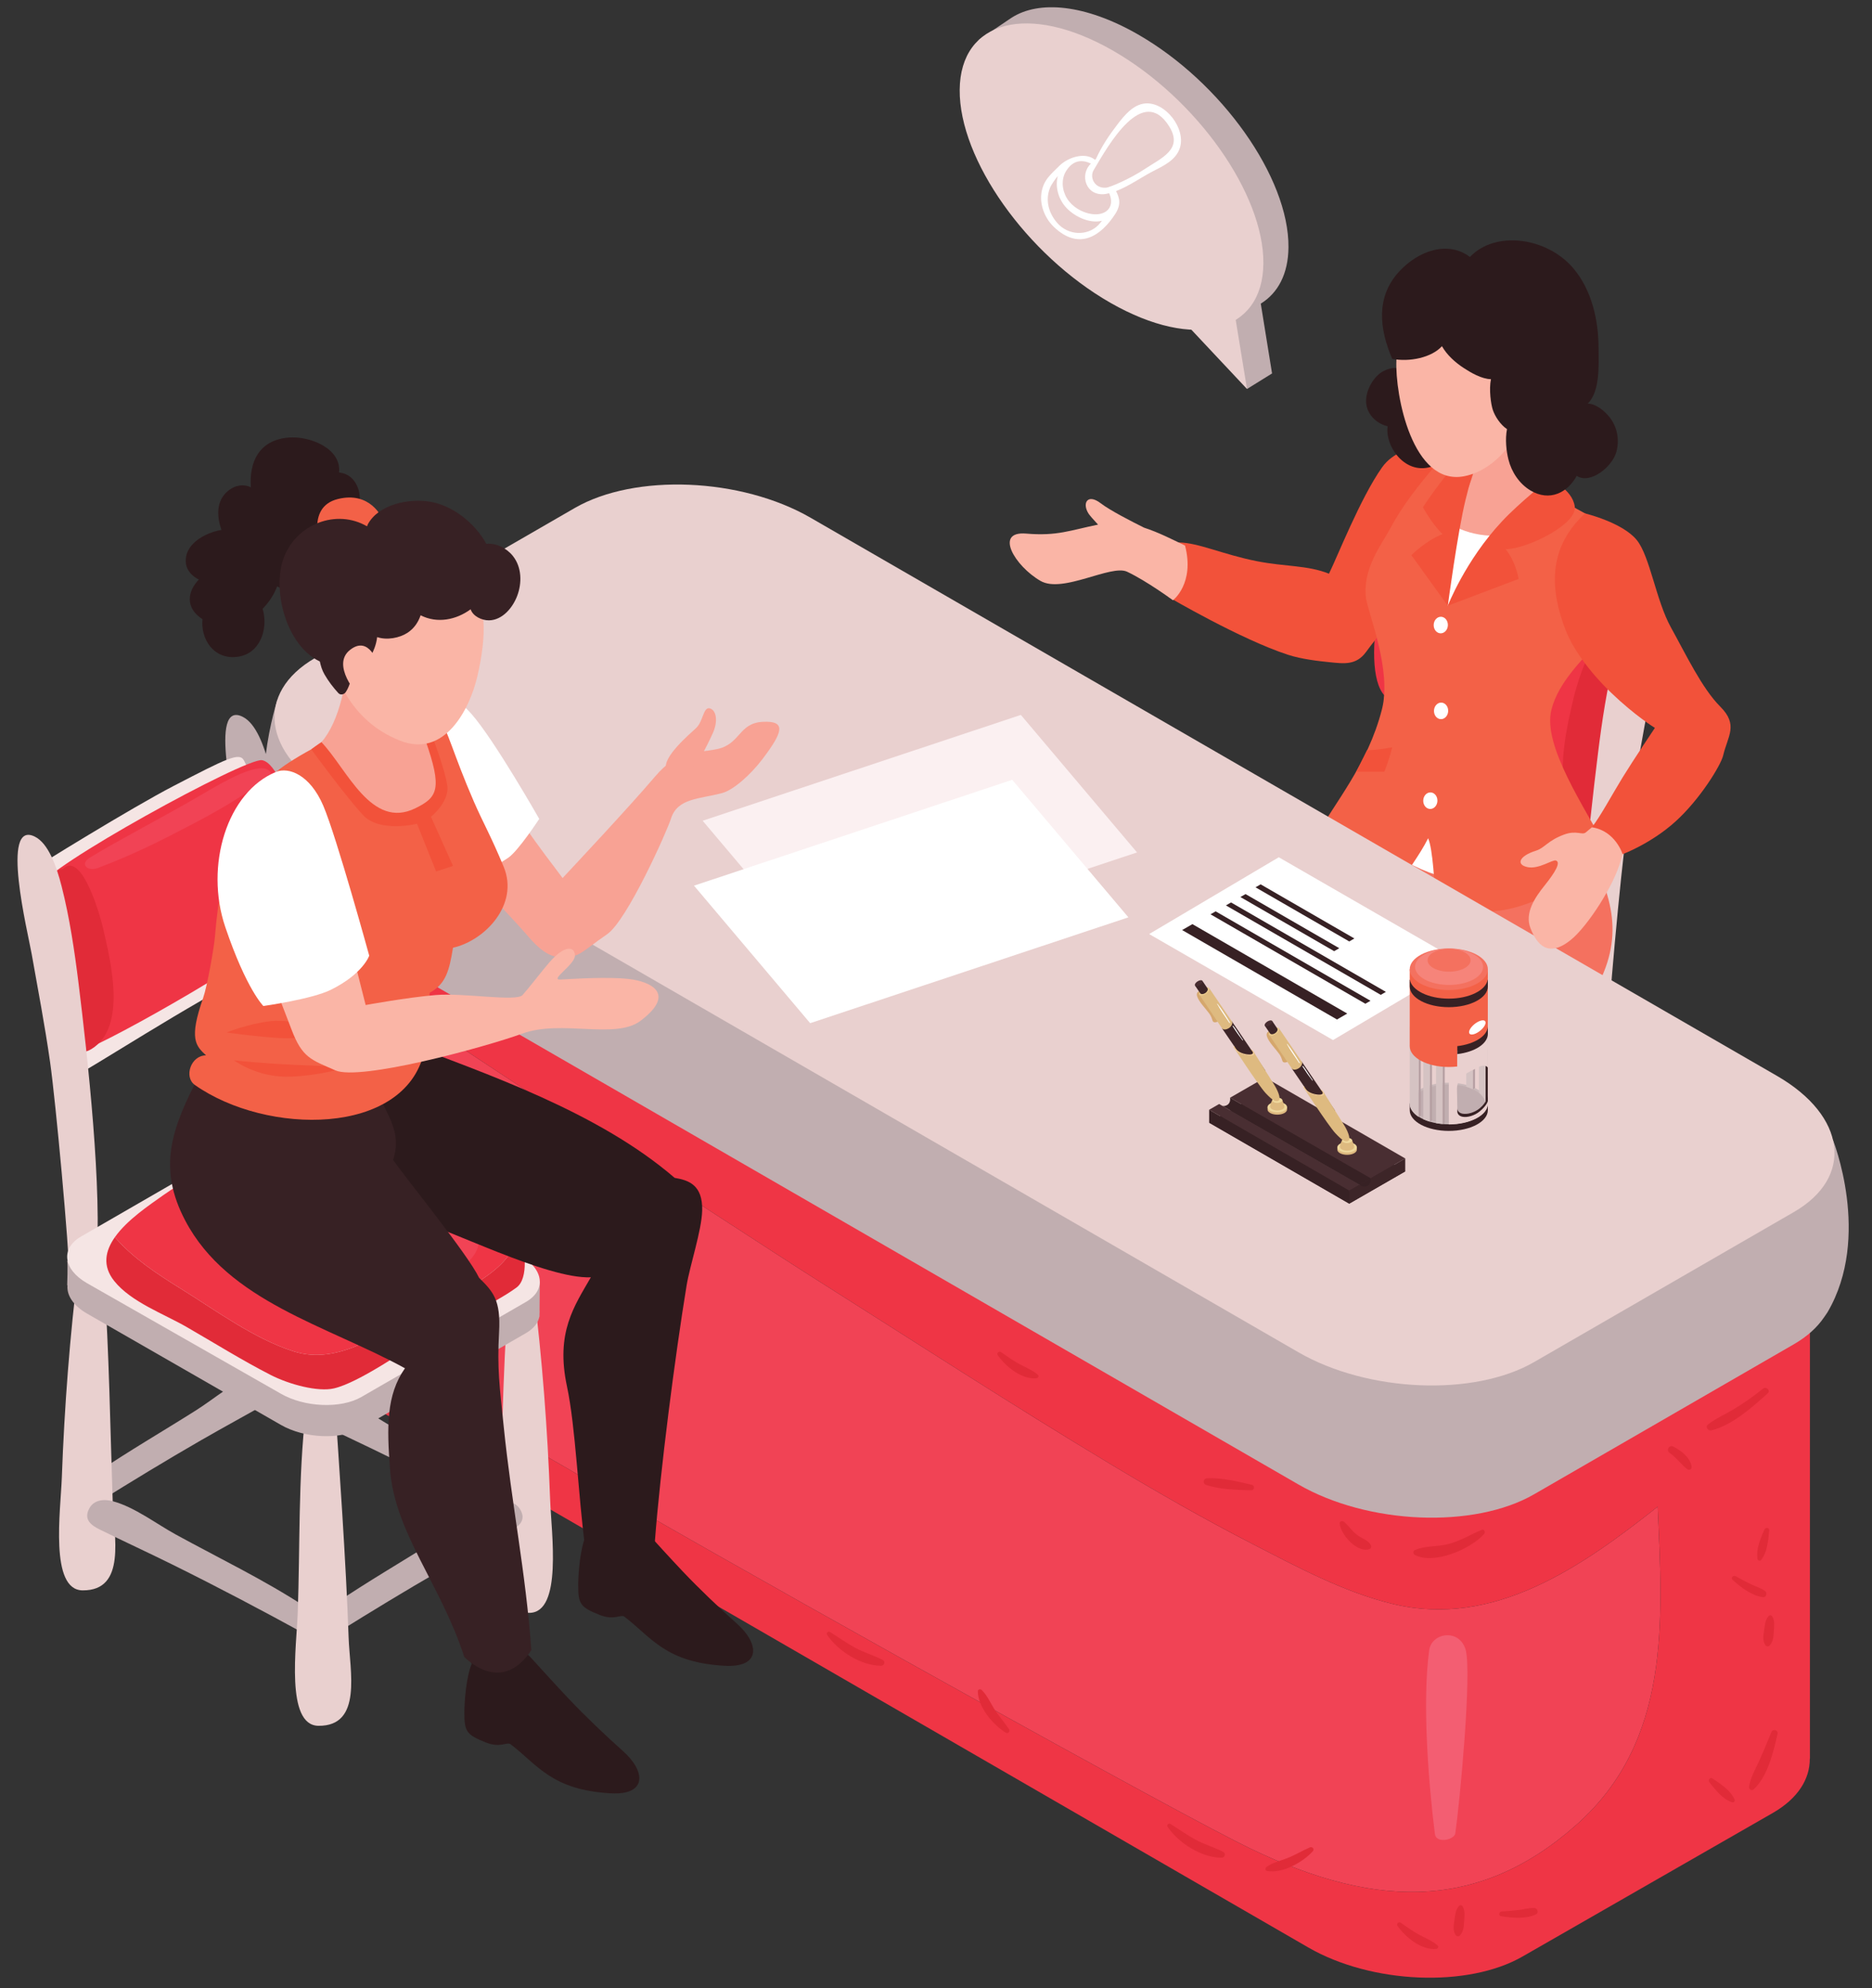 <?xml version="1.0" encoding="UTF-8"?><svg xmlns="http://www.w3.org/2000/svg" xmlns:xlink="http://www.w3.org/1999/xlink" height="1975.9" preserveAspectRatio="xMidYMid meet" version="1.0" viewBox="299.0 240.3 1861.2 1975.9" width="1861.2" zoomAndPan="magnify"><rect x="299.0" y="240.3" width="1861.2" height="1975.9" fill="#333333" stroke="none"/><g><g><path d="M 1870.246 1476.363 C 1837.844 1454.441 1803.535 1434.594 1770.973 1413.992 C 1752.043 1402.012 1731.836 1384.223 1710.586 1377.004 C 1701.98 1374.094 1691.664 1374.172 1686.445 1383.004 C 1680.215 1393.543 1687.512 1399.512 1695.992 1404.371 C 1719.191 1417.664 1742.746 1430.352 1765.926 1443.691 C 1800.656 1463.691 1834.883 1484.531 1868.891 1505.742 L 1870.246 1476.363" fill="#c1aeb0"/></g><g><path d="M 1660.02 1405.84 C 1655.359 1396.715 1645.059 1395.969 1636.301 1398.34 C 1614.641 1404.215 1593.344 1420.707 1573.703 1431.465 C 1531.023 1454.844 1485.492 1476.691 1444.496 1503.582 L 1444.035 1530.953 C 1487.852 1506.891 1532.074 1483.594 1576.871 1461.422 C 1600.844 1449.562 1625.145 1438.383 1649.145 1426.57 C 1657.914 1422.262 1665.566 1416.762 1660.02 1405.84" fill="#c1aeb0"/></g><g><path d="M 1696.641 1174.957 C 1696.641 1138.781 1703.926 987.367 1709.418 948.75 C 1714.578 912.453 1721.387 876.957 1727.723 841.254 C 1731.586 819.508 1759.227 707.402 1724.559 724.629 C 1711.305 731.211 1703.223 753.305 1697.988 773.844 C 1690.141 804.547 1685.102 838.059 1681.066 870.793 C 1672.246 942.352 1666.02 1096.398 1672.57 1168.988 C 1672.344 1175.441 1696.641 1175.391 1696.641 1174.957" fill="#e9d0cf"/></g><g><path d="M 1891.816 1067.527 C 1895.539 1040.148 1902.086 1013.25 1907.539 986.18 C 1913.941 954.375 1921.551 923.738 1934.129 893.695 C 1935.926 889.375 1938.035 885.055 1940.188 880.719 C 1928.395 872.566 1834.289 814.684 1793.379 793.484 C 1740.125 765.891 1727.613 759.5 1723.172 768.203 C 1698.727 815.969 1685.012 895.848 1684.133 949.316 C 1684.023 954.973 1684.133 963.793 1714.188 978.66 C 1774.309 1008.367 1879.688 1076.848 1890.387 1081.156 C 1890.77 1078.406 1891.48 1070.074 1891.816 1067.527" fill="#f5e5e4"/></g><g><path d="M 1925.859 893.383 C 1923.91 876.055 1721.508 765.035 1705.277 767.801 C 1678.527 772.367 1648.949 903.82 1675.734 931.801 C 1700.828 958.004 1849.316 1044.012 1887.695 1058.223 C 1890.512 1059.273 1893.93 1057.039 1894.641 1054.281 C 1902.012 1025.215 1908.684 995.969 1914.41 966.523 C 1918.715 944.422 1928.402 915.969 1925.859 893.383" fill="#ef3545"/></g><g><path d="M 1903.215 875.824 C 1884.062 857.309 1865.574 924.855 1863.453 934.215 C 1856.332 965.629 1838.656 1033.117 1875.012 1054.977 C 1881.969 1059.152 1887.383 1058.848 1892.043 1051.469 C 1897.988 1042.109 1897.305 1025.949 1899.047 1015.18 C 1901.414 1000.527 1903.789 985.852 1906.156 971.195 C 1910.051 947.16 1918.527 919.996 1917.891 895.609 C 1917.633 885.121 1912.441 877.188 1903.215 875.824" fill="#e12b38"/></g><g><path d="M 1869.836 1294.93 L 1893.742 1294.93 C 1894.113 1294.551 1896.805 1283.25 1896.805 1282.82 C 1897.082 1250.949 1910.516 1106.52 1916.004 1067.902 C 1921.164 1031.602 1927.969 996.109 1934.312 960.398 C 1938.172 938.656 1965.812 826.555 1931.141 843.777 C 1917.898 850.363 1909.816 872.445 1904.57 892.996 C 1896.73 923.699 1891.691 957.203 1887.652 989.945 C 1878.836 1061.5 1863.688 1197.008 1870.246 1269.59 C 1870.031 1276.059 1869.719 1290.348 1869.836 1294.93" fill="#e9d0cf"/></g><g><path d="M 1904.332 1480.82 C 1901.766 1410.141 1896.359 1340.148 1887.832 1270.953 C 1887.469 1268.062 1885.445 1267.004 1883.824 1268.18 C 1878.32 1272.152 1872.828 1276.129 1867.324 1280.098 C 1866.645 1280.609 1866.254 1281.359 1866.02 1282.191 C 1865.301 1279.539 1862.574 1279.648 1862.316 1283.168 C 1857.281 1356.75 1856.238 1431.168 1853.754 1504.922 C 1852.613 1538.551 1839.715 1593.32 1883.73 1592.891 C 1916.699 1592.57 1905.508 1513.27 1904.332 1480.82" fill="#e9d0cf"/></g><g><path d="M 1418.82 1503.191 C 1421.379 1432.512 1426.789 1362.52 1435.328 1293.32 C 1435.68 1290.43 1437.711 1289.371 1439.328 1290.551 C 1444.828 1294.52 1450.32 1298.5 1455.82 1302.469 C 1456.52 1302.969 1456.91 1303.73 1457.141 1304.551 C 1457.852 1301.91 1460.59 1302.02 1460.828 1305.539 C 1465.879 1379.121 1466.922 1453.539 1469.41 1527.289 C 1470.539 1560.91 1483.449 1615.691 1439.422 1615.262 C 1406.449 1614.941 1417.641 1535.629 1418.82 1503.191" fill="#e9d0cf"/></g><g><path d="M 1877.234 1511.82 C 1872.57 1502.68 1862.277 1501.949 1853.512 1504.32 C 1831.852 1510.191 1810.566 1526.668 1790.918 1537.43 C 1748.238 1560.82 1702.703 1582.66 1661.723 1609.551 L 1661.246 1636.93 C 1705.059 1612.859 1749.289 1589.57 1794.094 1567.398 C 1818.062 1555.531 1842.363 1544.359 1866.355 1532.551 C 1875.133 1528.23 1882.781 1522.73 1877.234 1511.82" fill="#c1aeb0"/></g><g><path d="M 1632.379 1605.891 C 1599.984 1583.969 1565.664 1564.121 1533.094 1543.52 C 1514.176 1531.539 1493.969 1513.75 1472.707 1506.539 C 1464.125 1503.621 1453.789 1503.699 1448.582 1512.531 C 1442.352 1523.07 1449.645 1529.039 1458.117 1533.902 C 1481.32 1547.199 1504.875 1559.879 1528.047 1573.219 C 1562.789 1593.219 1597.02 1614.059 1631.02 1635.27 L 1632.379 1605.891" fill="#c1aeb0"/></g><g><path d="M 1661.797 1415.578 L 1633.801 1392.172 C 1628.773 1465.621 1621.684 1565.93 1619.207 1639.531 C 1618.082 1673.16 1605.172 1727.93 1649.199 1727.5 C 1682.16 1727.18 1670.973 1647.879 1669.785 1615.43 C 1667.391 1549.051 1669.465 1480.66 1661.797 1415.578" fill="#e9d0cf"/></g><g><path d="M 1899.016 1265.422 L 1874.836 1265.422 L 1721.582 1176.945 C 1701.129 1165.137 1665.082 1166.641 1641.461 1180.266 L 1462.824 1282.82 L 1429.109 1286.051 L 1429.352 1314.445 C 1429.191 1315.566 1429.34 1316.676 1429.387 1317.797 L 1429.398 1320.727 L 1429.504 1320.719 C 1430.727 1326.926 1435.121 1332.727 1442.906 1337.219 L 1606.531 1431.688 C 1626.984 1443.496 1663.043 1441.996 1686.652 1428.367 L 1879.461 1317.676 C 1893.25 1309.719 1899.633 1299.336 1898.691 1289.719 L 1899.016 1289.648 C 1899.016 1289.648 1898.258 1268.453 1899.016 1265.422" fill="#c1aeb0"/></g><g><path d="M 1606.535 1400.707 L 1442.906 1306.234 C 1422.457 1294.426 1425.039 1273.609 1448.656 1259.98 L 1641.469 1150.07 C 1665.086 1136.426 1701.141 1134.941 1721.586 1146.738 L 1885.219 1241.215 C 1905.664 1253.012 1903.07 1273.832 1879.465 1287.469 L 1686.656 1397.387 C 1663.051 1411.016 1626.984 1412.508 1606.535 1400.707" fill="#f5e5e4"/></g><g><path d="M 1547.652 1315.887 C 1585.629 1336.43 1628.918 1369.781 1674.062 1355.289 C 1713.5 1342.629 1751.191 1314.648 1786.102 1293 C 1810.297 1278.004 1833.594 1262.637 1851.598 1241.891 C 1839.477 1224.66 1817.168 1209.895 1803.82 1200.363 C 1766.324 1173.621 1667.277 1124.219 1653.941 1125.344 C 1648.012 1125.844 1641.938 1126.98 1635.789 1128.559 C 1611.379 1134.852 1585.91 1148.324 1564.477 1157.957 C 1533.238 1172.02 1503.043 1189.027 1476.633 1210.996 C 1468.125 1218.059 1457.242 1226.07 1451.301 1235.906 C 1452.879 1276.824 1517.254 1299.461 1547.652 1315.887" fill="#ef3545"/></g><g><path d="M 1452.219 1291.871 C 1476 1309.336 1519.074 1327.379 1540.656 1340.449 C 1563.43 1354.262 1608.871 1386.371 1633.805 1392.172 C 1649.496 1395.82 1677.883 1388.441 1696.871 1378.711 C 1725.375 1364.109 1752.742 1346.949 1780.492 1330.992 C 1803.082 1317.992 1835.484 1306.305 1852.203 1285.457 C 1864.328 1270.324 1861.082 1255.363 1851.598 1241.891 C 1833.598 1262.625 1810.297 1277.996 1786.094 1293.004 C 1751.188 1314.652 1713.5 1342.629 1674.062 1355.289 C 1628.922 1369.781 1585.629 1336.43 1547.645 1315.891 C 1517.242 1299.465 1452.883 1276.82 1451.293 1235.906 C 1450.621 1237.027 1449.957 1238.16 1449.43 1239.328 C 1443.676 1251.898 1439.902 1282.824 1452.219 1291.871" fill="#e12b38"/></g><g><path d="M 1647.504 1254.285 C 1641.832 1231.77 1651.016 1213.91 1653.953 1192.395 C 1662.828 1127.195 1546.973 1184.445 1534.781 1194.188 C 1521.172 1205.055 1488.875 1226.375 1489.902 1247.082 C 1490.996 1268.926 1528.25 1285.32 1544.195 1293.621 C 1568.352 1306.191 1603.395 1325.328 1631.031 1325.012 C 1647.77 1324.816 1662.289 1309.344 1661.789 1290.234 C 1661.449 1277.18 1650.629 1266.672 1647.504 1254.285" fill="#f14355"/></g><g><path d="M 1764.234 801.391 C 1742.973 788.832 1710.312 769.98 1699.051 777.523 C 1689.793 783.727 1709.457 792.488 1718.496 798.578 C 1735.762 810.207 1753.969 820.625 1772.402 830.289 C 1806.07 847.926 1832.84 861.516 1868.383 874.895 C 1879.125 878.934 1886.496 870.855 1876.75 864.812 C 1850.629 848.621 1798.168 821.434 1764.234 801.391" fill="#f14355"/></g><g><path d="M 1420.809 1534.641 C 1408.539 1548.16 1394.77 1563.32 1382.172 1576.629 C 1365.141 1594.629 1345.07 1613.699 1326.629 1630.18 C 1304.031 1650.359 1302.301 1674.762 1339.359 1672.691 C 1399.262 1669.34 1413.27 1644.211 1440.961 1622.98 C 1444.82 1620.02 1451.238 1627.141 1466.398 1621.02 C 1485.641 1613.262 1487.98 1610.199 1487.98 1591.09 C 1487.98 1578.91 1485.969 1553.84 1480.441 1541.191 C 1480.629 1540.969 1480.82 1540.801 1481.012 1540.578 C 1483.961 1537.25 1437.172 1516.602 1420.809 1534.641" fill="#372124"/></g><g><path d="M 1536.352 1664.031 C 1524.078 1677.559 1510.32 1692.711 1497.711 1706.031 C 1480.68 1724.031 1460.609 1743.102 1442.172 1759.57 C 1419.57 1779.762 1417.84 1804.16 1454.898 1802.09 C 1514.801 1798.738 1528.809 1773.609 1556.5 1752.371 C 1560.359 1749.422 1566.781 1756.531 1581.941 1750.422 C 1601.18 1742.66 1603.52 1739.59 1603.52 1720.48 C 1603.52 1708.301 1601.512 1683.23 1595.98 1670.578 C 1596.172 1670.371 1596.359 1670.191 1596.551 1669.98 C 1599.5 1666.648 1552.711 1645.988 1536.352 1664.031" fill="#372124"/></g><g><path d="M 1787.891 1085.34 C 1782.902 1074.855 1668 1036.57 1671.059 1037.977 C 1579.09 1072.664 1467.367 1111.105 1390.109 1177.625 C 1375.922 1179.988 1361.449 1184.719 1362.16 1210.914 C 1362.703 1231.285 1374.625 1266.41 1377.996 1286.98 C 1389.699 1358.418 1404.637 1474.219 1410.152 1546.355 C 1422.289 1567.977 1458.18 1567.977 1481.031 1551.707 C 1487.98 1500.02 1490.574 1430.488 1499.406 1389.105 C 1511.062 1334.398 1491.945 1307.812 1475.168 1278.535 C 1520.395 1280.297 1618.344 1229.457 1662.27 1217.176 C 1715.461 1202.293 1730.098 1201.883 1769.617 1161.383 C 1796.711 1133.609 1806.285 1124.113 1787.891 1085.34" fill="#f36557"/></g><g><path d="M 1783.43 1092.68 C 1755 1093.363 1723.422 1095.418 1695.523 1087.031 C 1692.762 1091.059 1689.93 1094.984 1687.641 1099.637 C 1677.477 1120.324 1668.043 1135.922 1675.891 1159.477 C 1662.09 1179.062 1599.766 1255.598 1588.594 1279.016 C 1574.227 1293.297 1566.508 1301.445 1568.305 1334.227 C 1570.352 1371.469 1567.801 1388.566 1563.582 1429.969 C 1555.477 1509.598 1541.309 1576.898 1535.555 1656.73 C 1554.09 1685.27 1578.949 1686.449 1603.527 1663.988 C 1627.41 1589.887 1674.105 1538.18 1678.98 1473.359 C 1682.211 1430.43 1682.906 1398.066 1663.816 1370.816 C 1742.594 1327.547 1843.52 1303.277 1886.809 1221.012 C 1914.875 1167.703 1901.305 1128.125 1872.477 1073.461 C 1846.164 1089.531 1815.699 1091.918 1783.43 1092.68" fill="#f4715f"/></g><g><path d="M 1837.156 755.949 C 1826.402 766.07 1816.473 773.062 1801.797 777.039 C 1785.914 781.332 1751.934 833.594 1741.234 818.273 C 1736.668 811.734 1733.191 773.121 1731.473 765.324 C 1736.129 763.203 1746.508 736.766 1747.223 732.812 C 1748.465 725.91 1755.547 719.516 1754.34 712.59 C 1752.645 702.953 1750.555 693.035 1749.594 683.129 C 1763.715 675.434 1776.391 664.918 1792.645 661.098 C 1801.57 658.996 1813.953 633.93 1822.312 629.363 C 1816.664 650.828 1823.703 681.398 1826.211 693.859 C 1829.102 708.219 1831.316 714.375 1841.426 728.984 C 1837.867 730.055 1840.953 752.379 1837.156 755.949" fill="#f8a294"/></g><g><path d="M 1648.758 1039.359 C 1663.031 1011.312 1688.996 996.77 1697.625 965.988 C 1706.617 933.918 1696.617 899.242 1687.27 868.414 C 1686.238 864.984 1689.043 861.809 1692.391 861.684 C 1749.957 859.422 1801.203 882.594 1855.977 896.555 C 1856.383 896.66 1856.559 896.914 1856.801 897.125 C 1857.809 896.383 1858.734 895.523 1859.777 894.84 C 1861.355 893.809 1863.695 895.953 1862.477 897.551 C 1847.082 917.84 1834 937.719 1830.387 962.777 C 1831.418 997.281 1884.906 1069.25 1888.453 1085.309 C 1864.02 1112.43 1795.039 1132.762 1735.629 1112.43 C 1693.48 1101.391 1648.688 1069.527 1648.758 1039.359" fill="#fff"/></g><g><path d="M 1749.594 683.117 C 1749.594 683.117 1694.617 674.375 1673.051 704.871 C 1651.473 735.355 1628.289 794.523 1620.301 810.492 C 1598.941 801.934 1576.926 803.637 1548.801 798.102 C 1514.824 791.414 1490.32 779.559 1470.859 779.461 C 1474.855 793.715 1460.469 833.512 1460.469 833.512 C 1460.469 833.512 1532.266 875.684 1579.602 891.082 C 1593.254 895.527 1610.293 897.391 1621.25 898.496 C 1635.594 899.957 1647.531 901.52 1657.215 888.234 C 1680.812 855.809 1718.902 817.5 1718.902 817.5 L 1749.594 683.117" fill="#f2523a"/></g><g><path d="M 1738.836 759.707 C 1738.836 759.707 1763.199 778.047 1801.309 771.309 C 1839.406 764.559 1778.617 877.496 1747.223 861.531 C 1715.828 845.562 1738.836 759.707 1738.836 759.707" fill="#fff"/></g><g><path d="M 1681.32 765.332 C 1692.988 743.398 1710.602 720.727 1726.84 702.25 C 1727.926 701.012 1758.117 712.879 1764.562 704.773 C 1764.562 713.695 1756.668 728.715 1749.578 749.438 C 1744.777 763.488 1730.098 809.668 1738.449 842.352 C 1770.871 804.961 1833.207 734.684 1841.43 728.984 C 1853.086 740.207 1879.25 752.367 1893.359 760.859 C 1899.48 764.539 1903.824 776.93 1903.578 780.387 C 1902.668 792.723 1898.566 858.586 1884.316 881.664 C 1872.441 896.379 1848.262 918.305 1841.43 945.855 C 1832.543 981.621 1874.414 1042.59 1898.918 1088.34 C 1875.02 1107.402 1826.223 1146.332 1776 1146.332 C 1759.051 1146.332 1742.301 1143.516 1726.324 1138.949 C 1725.461 1120.566 1723.613 1084.066 1718.895 1073.426 C 1710.148 1090.934 1696.855 1107.473 1687.289 1124.07 C 1645.906 1104.48 1614.957 1078.016 1608.113 1071.02 C 1624.848 1039.238 1658.781 1001.148 1673.027 945.051 C 1682.898 906.273 1659.129 849.496 1657.203 835.133 C 1653.23 805.441 1672.891 781.184 1681.32 765.332" fill="#f36147"/></g><g><path d="M 1751.117 695.641 C 1733.207 714.973 1713.688 744.395 1713.688 744.395 C 1713.688 744.395 1722.52 760.883 1733.207 771.125 C 1716.281 777.809 1702.223 792.074 1702.223 792.074 L 1738.445 842.344 C 1738.445 842.344 1748.383 768.184 1756.094 737.051 C 1763.809 705.914 1768.289 695.641 1768.289 695.641 C 1768.289 695.641 1755.074 693.98 1751.117 695.641" fill="#f2523a"/></g><g><path d="M 1839.246 716.578 C 1839.246 716.578 1810.344 739.215 1792.324 758.457 C 1755.852 797.418 1738.453 842.344 1738.453 842.344 L 1808.844 815.688 C 1808.844 815.688 1806.391 799.02 1795.934 786.18 C 1817.742 785.711 1867.148 761.414 1864.676 743.738 C 1862.211 726.074 1839.246 716.578 1839.246 716.578" fill="#f2523a"/></g><g><path d="M 1670.461 611.785 C 1677.105 606.391 1691.246 602.117 1696.434 611.637 C 1696.48 611.727 1696.344 611.809 1696.367 611.922 C 1713.199 622.449 1736.961 637.906 1744.75 655.953 C 1751.977 672.641 1742.617 694.605 1726.84 702.238 C 1698.445 715.98 1675.641 685.121 1678.625 663.918 C 1678.082 663.793 1677.48 663.68 1677 663.543 C 1667.188 660.633 1658.84 652.445 1657.434 642.086 C 1655.969 631.262 1662.125 618.574 1670.461 611.785" fill="#2c1a1c"/></g><g><path d="M 1687.344 598.512 C 1688.297 575.703 1693.238 547.051 1710.785 530.766 C 1728.105 514.672 1757.887 513.09 1780.398 514.66 C 1815.289 517.102 1839.848 555.691 1833.68 600.32 C 1827.977 641.543 1800.445 705.062 1754.496 713.672 C 1703.355 723.254 1685.891 633.211 1687.344 598.512" fill="#fab5a6"/></g><g><path d="M 1791.316 614.273 C 1791.316 614.273 1806.145 590.316 1816.922 605.141 C 1827.699 619.957 1817.598 650.281 1804.121 649.605 C 1790.656 648.93 1791.316 614.273 1791.316 614.273" fill="#fab5a6"/></g><g><path d="M 1782.633 1009.648 L 1772.859 1036.094 C 1772.859 1036.094 1791.289 1044.695 1806.133 1051.008 C 1828.473 1060.516 1849.105 1062.531 1849.105 1062.531 L 1854.074 1040.852 C 1854.074 1040.852 1814.242 1026.188 1782.633 1009.648" fill="#f36147"/></g><g><path d="M 1689.688 510.617 C 1709.473 488.875 1739.07 479.402 1760.426 495.703 C 1785.969 468.883 1837.055 476.348 1862.977 506.637 C 1881.812 528.664 1888.348 558.895 1888.348 587.152 C 1888.348 602.188 1890.09 629.363 1877.551 641.43 C 1885.891 641.648 1894.219 648.637 1899.16 654.82 C 1906.977 664.574 1909.34 677.578 1906.004 689.57 C 1901.961 704.145 1880.301 721.969 1866.605 713.273 C 1857.703 729.711 1839.832 739.281 1820.582 727.738 C 1809.551 721.129 1801.82 709.379 1798.738 697.035 C 1796.598 688.523 1795.344 676.836 1797.305 666.801 C 1790.691 662.359 1785.383 654.188 1783.203 647.676 C 1781.34 642.125 1779.211 627.391 1781.367 617.164 C 1772.062 617.031 1761.059 610.504 1754.266 606.047 C 1745.605 600.387 1737.598 593.105 1732.641 584.375 C 1722.363 595.688 1700.523 600.301 1683.195 596.988 C 1670.168 566.77 1667.039 535.516 1689.688 510.617" fill="#2c1a1c"/></g><g><path d="M 1738.527 861.773 C 1738.359 866.316 1735.074 869.891 1731.18 869.75 C 1727.273 869.613 1724.258 865.816 1724.418 861.27 C 1724.578 856.727 1727.871 853.164 1731.766 853.301 C 1735.66 853.441 1738.688 857.227 1738.527 861.773" fill="#fff"/></g><g><path d="M 1738.82 947.078 C 1738.66 951.621 1735.375 955.195 1731.473 955.055 C 1727.578 954.918 1724.547 951.121 1724.707 946.574 C 1724.879 942.031 1728.176 938.465 1732.059 938.605 C 1735.961 938.746 1738.98 942.543 1738.82 947.078" fill="#fff"/></g><g><path d="M 1728.129 1036.34 C 1727.973 1040.887 1724.684 1044.461 1720.793 1044.324 C 1716.891 1044.184 1713.867 1040.379 1714.027 1035.84 C 1714.188 1031.301 1717.473 1027.73 1721.367 1027.867 C 1725.266 1028.016 1728.289 1031.801 1728.129 1036.34" fill="#fff"/></g><g><path d="M 1658.102 986.039 C 1658.102 986.039 1669.348 985.648 1683.156 983.105 C 1680.254 995.207 1675.367 1007.312 1675.367 1007.312 L 1647.414 1007.312 L 1658.102 986.039" fill="#f2523a"/></g><g><path d="M 1477.199 782.523 C 1464.426 776.402 1450.832 769.383 1436.527 764.766 C 1424.309 758.719 1402.762 747.691 1393.375 740.5 C 1379.949 730.238 1374.566 740.789 1381.48 751.086 C 1382.707 752.902 1386.512 757.172 1390.719 761.719 C 1362.98 767.355 1350.062 773.254 1319.277 770.633 C 1287.168 767.895 1307.902 802.898 1333.539 817.676 C 1355.59 830.395 1403.598 800.992 1419.602 808.531 C 1439 817.676 1465.211 836.895 1465.211 836.895 C 1465.211 836.895 1487.062 820.328 1477.199 782.523" fill="#fab5a6"/></g><g><path d="M 1529.02 2071.02 C 1660.793 2138.16 1767.473 2141.789 1866.617 2053.691 C 1960.465 1970.301 1952.133 1851.551 1947.117 1737.77 C 1871.789 1797.242 1784.578 1858.832 1683.559 1834.41 C 1634.945 1822.66 1588.652 1797.59 1544.5 1774.902 C 1496.27 1750.102 1449.168 1723.152 1402.695 1695.211 C 1304.984 1636.461 1209.234 1574.383 1112.867 1513.461 C 1028.809 1460.332 708.41 1249.809 596.32 1174.496 L 596.32 1549.434 C 678.324 1600.75 791.449 1656.922 882.02 1710.891 C 981.629 1770.25 1418.125 2014.512 1529.02 2071.02" fill="#f14355"/></g><g><path d="M 596.496 1557.684 C 597.023 1581.594 614.48 1606.691 648.348 1626.242 L 1599.773 2175.883 C 1662.625 2212.172 1758.578 2216.152 1813 2184.723 L 2061.785 2042.051 C 2086.621 2027.711 2098.543 2008.359 2098.352 1988.133 L 2098.492 1988.133 L 2098.492 1529.555 L 596.32 1099.105 L 596.32 1174.492 C 708.406 1249.816 1028.805 1460.332 1112.867 1513.461 C 1209.234 1574.383 1304.984 1636.461 1402.691 1695.211 C 1449.168 1723.152 1496.262 1750.102 1544.488 1774.902 C 1588.648 1797.594 1634.945 1822.66 1683.559 1834.414 C 1784.574 1858.832 1871.785 1797.242 1947.113 1737.773 C 1952.133 1851.551 1960.465 1970.301 1866.609 2053.691 C 1767.477 2141.789 1660.785 2138.16 1529.016 2071.02 C 1418.125 2014.512 981.629 1770.254 882.02 1710.895 C 791.445 1656.922 678.32 1600.754 596.32 1549.434 L 596.32 1557.684 L 596.496 1557.684" fill="#ef3545"/></g><g><path d="M 2115.016 1545.941 C 2115.32 1545.441 2115.68 1545.02 2115.996 1544.488 C 2160.141 1469.32 2121.125 1372.59 2121.125 1372.59 L 2058.574 1436.859 L 1104.91 886.277 C 1035.82 846.387 930.344 842.016 870.508 876.551 L 644.285 1007.164 L 574.844 935.816 C 574.844 935.816 543.379 1029.695 574.844 1102.438 C 574.969 1102.73 575.129 1102.969 575.258 1103.246 C 582.172 1123.852 600.168 1144.258 629.113 1160.969 L 1589.918 1715.691 C 1659 1755.578 1764.492 1759.961 1824.324 1725.41 L 2082.535 1576.328 C 2096.027 1568.551 2105.887 1559.391 2112.59 1549.469 C 2112.832 1549.18 2113.027 1548.82 2113.266 1548.508 C 2113.836 1547.648 2114.488 1546.82 2115.016 1545.941" fill="#c1aeb0"/></g><g><path d="M 2065.707 1309.594 L 1104.906 754.879 C 1035.816 714.988 930.34 710.625 870.504 745.164 L 612.285 894.25 C 552.449 928.793 560.023 989.699 629.113 1029.59 L 1589.918 1584.301 C 1659 1624.184 1764.488 1628.562 1824.316 1594.012 L 2082.531 1444.934 C 2142.375 1410.383 2134.789 1349.484 2065.707 1309.594" fill="#e9d0cf"/></g><g><path d="M 1543.809 1716.109 C 1530 1712.859 1513.129 1708.66 1498.922 1709.609 C 1495.191 1709.859 1494.461 1714.871 1498.039 1716.102 C 1511.66 1720.762 1528.801 1721.051 1543.078 1721.5 C 1546.148 1721.59 1546.828 1716.828 1543.809 1716.109" fill="#e12b38"/></g><g><path d="M 1756.172 1879.992 C 1750.02 1858.523 1722.316 1862.941 1719.945 1880.402 C 1712.906 1932.09 1719.168 2011.473 1725.625 2063.141 C 1726.848 2072.891 1744.957 2069.039 1745.93 2062.332 C 1750.32 2032.02 1762.586 1902.34 1756.172 1879.992" fill="#f35e72"/></g><g><path d="M 653.438 1282.301 C 652.828 1268 652.129 1251.82 636.129 1247.422 C 632.254 1246.352 628.496 1249.352 628.422 1253.289 C 627.68 1292.059 627.719 1338 631.227 1376.609 C 632.301 1388.391 642.949 1386.672 644.629 1382.441 C 654.871 1356.672 654.605 1309.711 653.438 1282.301" fill="#f35e72"/></g><g><path d="M 2060.031 1962.008 C 2056.098 1971.91 2051.977 1981.777 2047.539 1991.469 C 2043.91 1999.379 2039.332 2007.25 2037.965 2015.93 C 2037.547 2018.598 2040.449 2020.66 2042.629 2018.637 C 2056.492 2005.867 2062.211 1981.457 2066.285 1963.727 C 2067.246 1959.566 2061.555 1958.188 2060.031 1962.008" fill="#e12b38"/></g><g><path d="M 2023.684 2029.121 C 2019.848 2019.871 2009.578 2013.172 2001.48 2007.852 C 1998.984 2006.211 1996.945 2009.68 1998.535 2011.68 C 2004.387 2019.09 2011.824 2028.691 2021.176 2031.621 C 2022.531 2032.051 2024.281 2030.57 2023.684 2029.121" fill="#e12b38"/></g><g><path d="M 2049.816 1790.902 C 2056.141 1783.141 2057.152 1770.91 2057.984 1761.27 C 2058.25 1758.289 2054.234 1758.152 2053.223 1760.492 C 2049.473 1769.148 2044.574 1780.258 2046.43 1789.891 C 2046.695 1791.289 2048.816 1792.121 2049.816 1790.902" fill="#e12b38"/></g><g><path d="M 2051.801 1620.512 C 2042.523 1628.012 2032.82 1634.82 2022.609 1640.984 C 2014.117 1646.09 2004.805 1650.082 1997.008 1656.191 C 1994.129 1658.453 1997.301 1662.711 2000.371 1661.961 C 2021.094 1656.91 2040.918 1639.164 2056.477 1625.172 C 2059.684 1622.281 2055.047 1617.891 2051.801 1620.512" fill="#e12b38"/></g><g><path d="M 1962.711 1678.051 C 1958.531 1675.82 1955.152 1681.73 1959.027 1684.363 C 1965.641 1688.883 1970.09 1695.461 1976.352 1700.383 C 1978.441 1702.031 1981.395 1700.543 1980.848 1697.762 C 1978.965 1688.312 1970.758 1682.34 1962.711 1678.051" fill="#e12b38"/></g><g><path d="M 1728.309 2173.879 C 1722.938 2169.258 1716.594 2166.75 1710.406 2163.449 C 1703.719 2159.879 1697.715 2155.441 1691.473 2151.188 C 1689.637 2149.93 1687.039 2152.461 1688.352 2154.32 C 1696.406 2165.758 1712.082 2178.629 1726.887 2177.34 C 1728.477 2177.211 1729.773 2175.129 1728.309 2173.879" fill="#e12b38"/></g><g><path d="M 1330.898 1606.711 C 1325.531 1602.09 1319.172 1599.59 1312.988 1596.289 C 1306.301 1592.711 1300.301 1588.281 1294.059 1584.031 C 1292.211 1582.762 1289.621 1585.301 1290.93 1587.148 C 1298.988 1598.59 1314.66 1611.461 1329.461 1610.18 C 1331.051 1610.039 1332.352 1607.961 1330.898 1606.711" fill="#e12b38"/></g><g><path d="M 1753.117 2134.93 C 1752.406 2133.77 1750.66 2133.438 1749.68 2134.488 C 1746.051 2138.379 1745.77 2143.789 1745.027 2148.879 C 1744.262 2154.148 1743.367 2158.559 1746.125 2163.379 C 1746.988 2164.871 1749.312 2165.289 1750.52 2163.938 C 1754.172 2159.82 1754.332 2155.5 1754.68 2150.18 C 1755 2145.07 1755.887 2139.48 1753.117 2134.93" fill="#e12b38"/></g><g><path d="M 2061.004 1846.77 C 2060.293 1845.602 2058.559 1845.281 2057.57 1846.332 C 2053.938 1850.223 2053.66 1855.633 2052.914 1860.711 C 2052.152 1865.98 2051.254 1870.402 2054.027 1875.223 C 2054.875 1876.699 2057.203 1877.133 2058.406 1875.781 C 2062.066 1871.66 2062.23 1867.34 2062.559 1862.02 C 2062.891 1856.902 2063.777 1851.32 2061.004 1846.77" fill="#e12b38"/></g><g><path d="M 1824.383 2136.621 C 1819.48 2136.461 1814.586 2137.852 1809.738 2138.5 C 1803.836 2139.289 1797.91 2139.762 1791.961 2140.078 C 1789.426 2140.211 1788.527 2144.301 1791.332 2144.758 C 1802.164 2146.57 1815.898 2147.82 1826.09 2142.961 C 1829.301 2141.43 1827.516 2136.719 1824.383 2136.621" fill="#e12b38"/></g><g><path d="M 2053.742 1821.469 C 2049.715 1818.68 2044.848 1817.199 2040.418 1815.117 C 2035.031 1812.586 2029.785 1809.777 2024.609 1806.828 C 2022.418 1805.57 2019.438 1808.52 2021.547 1810.418 C 2029.684 1817.797 2040.543 1826.289 2051.758 1827.719 C 2055.281 1828.18 2056.328 1823.246 2053.742 1821.469" fill="#e12b38"/></g><g><path d="M 1772.23 1760.781 C 1760.766 1765.621 1750.559 1772.051 1738.289 1775.098 C 1727.535 1777.77 1715.547 1776.371 1705.523 1780.988 C 1703.684 1781.84 1703.848 1784.738 1705.523 1785.641 C 1724.547 1795.891 1761.52 1779.738 1774.605 1764.852 C 1776.031 1763.23 1774.68 1759.75 1772.23 1760.781" fill="#e12b38"/></g><g><path d="M 1661.992 1776.051 C 1659.383 1771.051 1653.211 1769.504 1648.836 1766.305 C 1643.469 1762.402 1640.113 1756.902 1635.168 1752.734 C 1633.688 1751.484 1630.711 1752.152 1630.914 1754.492 C 1631.863 1765.574 1649.047 1784.812 1661.043 1779.664 C 1662.398 1779.082 1662.582 1777.191 1661.992 1776.051" fill="#e12b38"/></g><g><path d="M 633.992 1572.609 C 629.953 1562.762 627.973 1552.32 624.316 1542.379 C 623.188 1539.309 618.871 1539.82 618.633 1543.148 C 617.828 1554.219 621.152 1565.461 625.137 1575.691 C 628.492 1584.301 631.91 1593.789 640.223 1598.629 C 641.551 1599.398 643.668 1598.441 643.508 1596.738 C 642.672 1587.891 637.316 1580.711 633.992 1572.609" fill="#e12b38"/></g><g><path d="M 676.676 1578.359 C 673.324 1581.57 670.961 1585.73 668.57 1589.68 C 666.113 1593.73 663.301 1597.699 662.598 1602.469 C 662.051 1606.148 665.871 1608.711 668.875 1606.121 C 672.543 1602.961 674.352 1598.578 676.477 1594.301 C 678.523 1590.18 680.852 1585.852 681.766 1581.32 C 682.355 1578.398 678.961 1576.172 676.676 1578.359" fill="#e12b38"/></g><g><path d="M 1601.301 2076.398 C 1593.422 2079.852 1586.109 2084.328 1578.039 2087.398 C 1571.191 2090.012 1564.23 2091.57 1558.18 2095.84 C 1556.801 2096.809 1556.691 2099.449 1558.699 2099.828 C 1574.012 2102.672 1594.191 2091.25 1604.25 2080.23 C 1606.211 2078.09 1603.77 2075.32 1601.301 2076.398" fill="#e12b38"/></g><g><path d="M 1302.078 1958.75 C 1297.238 1951.641 1291.48 1945.281 1286.98 1937.922 C 1283.148 1931.672 1280.34 1925.121 1275.031 1919.961 C 1273.82 1918.781 1271.199 1919.16 1271.199 1921.199 C 1271.23 1936.77 1286.172 1954.5 1298.859 1962.359 C 1301.328 1963.891 1303.602 1960.98 1302.078 1958.75" fill="#e12b38"/></g><g><path d="M 1515.281 2080.969 C 1506.461 2076.309 1496.801 2073.672 1487.98 2068.91 C 1479.16 2064.18 1471.109 2058.352 1462.648 2053.051 C 1460.941 2051.969 1458.621 2054.16 1459.801 2055.898 C 1470.859 2072.18 1493.66 2086.762 1513.75 2086.648 C 1516.68 2086.641 1518.012 2082.422 1515.281 2080.969" fill="#e12b38"/></g><g><path d="M 1176.77 1890.191 C 1167.949 1885.52 1158.289 1882.879 1149.469 1878.129 C 1140.66 1873.391 1132.59 1867.57 1124.141 1862.262 C 1122.43 1861.191 1120.109 1863.371 1121.289 1865.109 C 1132.352 1881.391 1155.148 1895.969 1175.238 1895.859 C 1178.172 1895.852 1179.5 1891.629 1176.77 1890.191" fill="#e12b38"/></g><g><path d="M 1113.09 1192.691 L 997.594 1056.031 L 1313.969 950.84 L 1429.469 1087.512 L 1113.09 1192.691" fill="#fbf0f1"/></g><g><path d="M 1104.5 1257.219 L 989 1120.551 L 1305.379 1015.359 L 1420.879 1152.031 L 1104.5 1257.219" fill="#fff"/></g><g><path d="M 394.551 1704.422 C 426.945 1682.488 461.262 1662.641 493.824 1642.039 C 512.75 1630.07 532.961 1612.281 554.211 1605.059 C 562.805 1602.141 573.133 1602.219 578.348 1611.051 C 584.578 1621.59 577.285 1627.57 568.805 1632.43 C 545.602 1645.719 522.051 1658.398 498.875 1671.75 C 464.141 1691.75 429.906 1712.59 395.906 1733.801 L 394.551 1704.422" fill="#c1aeb0"/></g><g><path d="M 604.785 1633.898 C 609.438 1624.762 619.734 1624.031 628.496 1626.398 C 650.16 1632.27 671.449 1648.75 691.094 1659.512 C 733.773 1682.898 779.312 1704.738 820.297 1731.641 L 820.758 1759.012 C 776.949 1734.941 732.719 1711.648 687.918 1689.48 C 663.945 1677.609 639.648 1666.441 615.652 1654.629 C 606.887 1650.309 599.23 1644.809 604.785 1633.898" fill="#c1aeb0"/></g><g><path d="M 568.172 1403.02 C 568.172 1366.828 560.883 1215.43 555.395 1176.809 C 550.23 1140.512 543.418 1105.02 537.078 1069.309 C 533.219 1047.57 505.578 935.469 540.25 952.691 C 553.496 959.27 561.578 981.359 566.824 1001.91 C 574.66 1032.609 579.699 1066.121 583.738 1098.859 C 592.559 1170.41 598.793 1324.449 592.238 1397.039 C 592.453 1403.5 568.172 1403.449 568.172 1403.02" fill="#c1aeb0"/></g><g><path d="M 372.977 1295.59 C 369.254 1268.199 362.703 1241.309 357.258 1214.238 C 350.855 1182.43 343.254 1151.789 330.676 1121.75 C 328.863 1117.43 326.77 1113.109 324.609 1108.781 C 336.414 1100.621 430.508 1042.738 471.418 1021.539 C 524.676 993.949 537.18 987.551 541.637 996.25 C 566.074 1044.02 579.793 1123.898 580.676 1177.371 C 580.766 1183.031 580.676 1191.852 550.609 1206.711 C 490.488 1236.422 385.113 1304.898 374.406 1309.211 C 374.027 1306.469 373.32 1298.129 372.977 1295.59" fill="#f5e5e4"/></g><g><path d="M 338.93 1121.441 C 340.879 1104.102 543.289 993.078 559.52 995.852 C 586.273 1000.41 615.84 1131.871 589.062 1159.84 C 563.973 1186.051 415.484 1272.059 377.105 1286.281 C 374.281 1287.32 370.863 1285.102 370.164 1282.34 C 362.777 1253.262 356.102 1224.02 350.375 1194.57 C 346.078 1172.469 336.395 1144.02 338.93 1121.441" fill="#ef3545"/></g><g><path d="M 361.586 1103.879 C 380.734 1085.359 399.223 1152.898 401.34 1162.262 C 408.457 1193.691 426.141 1261.172 389.781 1283.02 C 382.824 1287.199 377.414 1286.891 372.746 1279.531 C 366.812 1270.16 367.496 1254.012 365.754 1243.238 C 363.383 1228.57 361.012 1213.91 358.637 1199.238 C 354.754 1175.219 346.273 1148.051 346.902 1123.66 C 347.176 1113.172 352.348 1105.238 361.586 1103.879" fill="#e12b38"/></g><g><path d="M 394.965 1522.98 L 371.059 1522.98 C 370.688 1522.602 368.004 1511.301 368 1510.871 C 367.719 1479 354.293 1334.57 348.805 1295.961 C 343.641 1259.66 336.828 1224.172 330.488 1188.461 C 326.633 1166.711 298.988 1054.609 333.656 1071.828 C 346.906 1078.41 354.988 1100.512 360.23 1121.051 C 368.07 1151.762 373.109 1185.27 377.145 1218 C 385.969 1289.559 401.113 1425.059 394.559 1497.648 C 394.773 1504.109 395.082 1518.41 394.965 1522.98" fill="#e9d0cf"/></g><g><path d="M 360.469 1708.871 C 363.027 1638.199 368.441 1568.199 376.973 1499.012 C 377.328 1496.109 379.359 1495.059 380.98 1496.23 C 386.477 1500.211 391.973 1504.18 397.469 1508.16 C 398.164 1508.66 398.555 1509.422 398.781 1510.238 C 399.5 1507.59 402.234 1507.711 402.477 1511.219 C 407.527 1584.809 408.57 1659.219 411.055 1732.969 C 412.188 1766.602 425.094 1821.371 381.066 1820.941 C 348.102 1820.621 359.293 1741.32 360.469 1708.871" fill="#e9d0cf"/></g><g><path d="M 845.98 1731.238 C 843.418 1660.57 838.008 1590.57 829.477 1521.371 C 829.117 1518.48 827.09 1517.43 825.469 1518.602 C 819.973 1522.578 814.477 1526.551 808.98 1530.531 C 808.285 1531.031 807.895 1531.789 807.664 1532.609 C 806.949 1529.961 804.215 1530.078 803.973 1533.59 C 798.922 1607.18 797.879 1681.59 795.391 1755.34 C 794.262 1788.969 781.352 1843.738 825.379 1843.309 C 858.348 1842.988 847.156 1763.691 845.98 1731.238" fill="#e9d0cf"/></g><g><path d="M 387.57 1739.871 C 392.223 1730.73 402.523 1730 411.285 1732.379 C 432.949 1738.238 454.238 1754.73 473.883 1765.488 C 516.559 1788.871 562.098 1810.719 603.086 1837.609 L 603.547 1864.98 C 559.738 1840.922 515.508 1817.621 470.707 1795.449 C 446.734 1783.59 422.438 1772.41 398.441 1760.602 C 389.672 1756.289 382.02 1750.781 387.57 1739.871" fill="#c1aeb0"/></g><g><path d="M 632.426 1833.949 C 664.82 1812.031 699.137 1792.18 731.695 1771.57 C 750.625 1759.602 770.836 1741.809 792.086 1734.59 C 800.68 1731.672 811.008 1731.762 816.223 1740.59 C 822.453 1751.129 815.156 1757.102 806.68 1761.961 C 783.477 1775.25 759.926 1787.93 736.75 1801.281 C 702.016 1821.281 667.781 1842.121 633.781 1863.328 L 632.426 1833.949" fill="#c1aeb0"/></g><g><path d="M 602.996 1643.629 L 631 1620.219 C 636.023 1693.672 643.113 1793.98 645.594 1867.59 C 646.723 1901.219 659.633 1955.988 615.605 1955.559 C 582.637 1955.238 593.828 1875.93 595.008 1843.488 C 597.41 1777.109 595.336 1708.719 602.996 1643.629" fill="#e9d0cf"/></g><g><path d="M 365.793 1493.488 L 389.969 1493.488 L 543.215 1405.012 C 563.668 1393.199 599.723 1394.691 623.336 1408.328 L 801.98 1510.879 L 835.695 1514.102 L 835.449 1542.5 C 835.613 1543.629 835.461 1544.73 835.422 1545.852 L 835.398 1548.789 L 835.305 1548.77 C 834.078 1554.98 829.68 1560.781 821.898 1565.27 L 658.27 1659.738 C 637.816 1671.551 601.766 1670.059 578.148 1656.422 L 385.344 1545.73 C 371.566 1537.781 365.176 1527.398 366.109 1517.77 L 365.793 1517.711 C 365.793 1517.711 366.555 1496.512 365.793 1493.488" fill="#c1aeb0"/></g><g><path d="M 658.27 1628.762 L 821.898 1534.289 C 842.348 1522.48 839.762 1501.672 816.145 1488.031 L 623.336 1378.121 C 599.723 1364.488 563.668 1362.988 543.215 1374.801 L 379.59 1469.27 C 359.137 1481.078 361.727 1501.891 385.344 1515.531 L 578.148 1625.441 C 601.766 1639.07 637.816 1640.57 658.27 1628.762" fill="#f5e5e4"/></g><g><path d="M 717.152 1543.949 C 679.172 1564.48 635.875 1597.828 590.738 1583.352 C 551.305 1570.691 513.613 1542.699 478.695 1521.059 C 454.5 1506.051 431.203 1490.691 413.203 1469.949 C 425.324 1452.719 447.629 1437.941 460.98 1428.422 C 498.48 1401.672 597.516 1352.27 610.852 1353.398 C 616.785 1353.898 622.863 1355.031 629.012 1356.609 C 653.422 1362.91 678.891 1376.371 700.316 1386.012 C 731.562 1400.07 761.754 1417.078 788.172 1439.051 C 796.668 1446.109 807.562 1454.129 813.504 1463.969 C 811.922 1504.871 747.547 1527.512 717.152 1543.949" fill="#ef3545"/></g><g><path d="M 812.582 1519.93 C 788.805 1537.398 745.715 1555.43 724.141 1568.512 C 701.363 1582.309 655.934 1614.422 631 1620.219 C 615.297 1623.879 586.926 1616.5 567.93 1606.77 C 539.438 1592.172 512.055 1575.012 484.309 1559.039 C 461.715 1546.039 429.32 1534.359 412.594 1513.5 C 400.465 1498.379 403.727 1483.422 413.203 1469.949 C 431.203 1490.691 454.5 1506.051 478.695 1521.059 C 513.613 1542.699 551.305 1570.691 590.738 1583.352 C 635.875 1597.828 679.172 1564.48 717.152 1543.949 C 747.547 1527.512 811.922 1504.871 813.504 1463.969 C 814.18 1465.09 814.836 1466.219 815.371 1467.391 C 821.121 1479.949 824.906 1510.871 812.582 1519.93" fill="#e12b38"/></g><g><path d="M 617.293 1482.328 C 622.957 1459.828 613.781 1441.969 610.848 1420.449 C 601.965 1355.25 717.824 1412.5 730.023 1422.238 C 743.629 1433.102 775.922 1454.43 774.887 1475.141 C 773.801 1496.98 736.547 1513.379 720.598 1521.68 C 696.445 1534.238 661.402 1553.379 633.77 1553.07 C 617.031 1552.879 602.512 1537.398 603.008 1518.289 C 603.352 1505.238 614.172 1494.73 617.293 1482.328" fill="#f14355"/></g><g><path d="M 500.559 1029.441 C 521.82 1016.879 554.496 998.031 565.754 1005.578 C 575.004 1011.781 555.34 1020.539 546.301 1026.629 C 529.023 1038.262 510.824 1048.68 492.387 1058.34 C 458.723 1075.988 431.961 1089.57 396.406 1102.941 C 385.668 1106.98 378.297 1098.898 388.039 1092.871 C 414.172 1076.68 466.633 1049.488 500.559 1029.441" fill="#f14355"/></g><g><path d="M 1906.461 1040.617 C 1906.461 1040.617 1924.711 1018.539 1939.078 1038.465 C 1949.625 1053.105 1941.734 1057.566 1937.297 1065.34 C 1928.371 1067.445 1915.023 1078.188 1910.527 1095.125 C 1903.746 1120.637 1877.156 1161.102 1860.973 1174.27 C 1837.566 1193.336 1826.551 1178.012 1820.629 1162.824 C 1814.707 1147.633 1825.09 1132.336 1834.719 1120.336 C 1845.207 1107.289 1851.094 1097.266 1845.914 1095.555 C 1842.492 1094.418 1829.168 1104.348 1817.902 1102.156 C 1806.191 1099.871 1808.871 1091.188 1826.059 1085.809 C 1834.801 1083.066 1837.422 1076.012 1853.762 1069.875 C 1866.523 1065.066 1871.988 1070.734 1875.637 1067.613 C 1887.754 1057.27 1900.191 1047.926 1906.461 1040.617" fill="#fab5a6"/></g><g><path d="M 1874.855 750.574 C 1874.855 750.574 1912.285 759.543 1926.441 777.18 C 1939.5 793.453 1945.484 837.215 1960.312 863.934 C 1975.141 890.641 1991.125 924.391 2009.375 942.648 C 2027.621 960.898 2016.789 971.734 2012.223 991.141 C 2009.945 1000.828 1989.297 1034.625 1964.879 1056.73 C 1940.461 1078.836 1912.285 1089.25 1912.285 1089.25 C 1912.285 1089.25 1905.07 1065.961 1881.695 1062.539 C 1890.129 1051.832 1901.699 1030.16 1912.285 1012.922 C 1922.871 995.691 1944.34 963.758 1944.34 963.758 C 1944.34 963.758 1924.438 951.508 1900.988 928.953 C 1878.797 907.598 1862.465 884.496 1855.523 866.422 C 1841.266 829.254 1835.93 786.684 1874.855 750.574" fill="#f2523a"/></g><g><path d="M 1580.035 486.07 C 1580.605 416.785 1513.488 321.996 1430.109 274.34 C 1378.105 244.602 1332.051 240.258 1304.621 258.004 L 1304.52 258.059 C 1304.48 258.086 1304.43 258.113 1304.391 258.152 L 1272.543 279.594 C 1272.543 279.594 1278.211 299.145 1277.062 300.883 C 1276.902 301.113 1277.762 300.668 1279.262 299.785 C 1278.582 304.113 1278.133 308.637 1278.09 313.496 C 1277.5 382.77 1344.621 477.57 1428.004 525.23 C 1457.469 542.066 1484.938 550.605 1508.262 551.762 L 1513.57 557.41 L 1513.328 557.422 L 1538.812 626.914 L 1563.715 611.461 L 1552.5 542.094 C 1569.605 531.504 1579.805 512.617 1580.035 486.07" fill="#c1aeb0"/></g><g><path d="M 1555.09 502.137 C 1554.508 571.426 1486.449 588.949 1403.066 541.289 C 1319.684 493.645 1252.566 398.844 1253.156 329.566 C 1253.738 260.289 1321.797 242.754 1405.172 290.41 C 1488.551 338.07 1555.672 432.859 1555.09 502.137" fill="#e9d0cf"/></g><g><path d="M 1472.785 556.59 L 1538.805 626.914 L 1524.035 536.578 L 1472.785 556.59" fill="#e9d0cf"/></g><g><path d="M 1436.484 408.723 C 1423.301 417.488 1402.902 426.57 1398.484 426.883 C 1387.016 427.707 1381.734 416.129 1386.738 408.723 C 1401.152 384.324 1435.23 323.633 1461.504 366.035 C 1475.602 388.781 1453.781 397.223 1436.484 408.723 Z M 1350.168 461.914 C 1341.594 452.008 1338.016 439.348 1342.969 426.949 C 1344.285 423.641 1348.441 417.895 1350.703 415.227 C 1347.957 425.641 1351.055 437.363 1358.215 445.711 C 1366.211 455.016 1381.812 462.906 1394.594 459.73 C 1393.391 461.207 1392.254 462.738 1390.906 464.082 C 1379.527 475.398 1360.633 474.012 1350.168 461.914 Z M 1383.605 402.906 C 1371.934 414 1378.625 435.609 1397.742 433.156 C 1399.074 432.984 1400.406 432.633 1401.754 432.32 C 1407.922 446.105 1398.605 455.121 1384.281 453.016 C 1374.691 451.605 1365.062 445.883 1359.887 437.57 C 1354.91 429.574 1353.812 418.625 1358.883 410.406 C 1365.18 400.227 1373.871 398.086 1383.605 402.906 Z M 1437.41 343.141 C 1425.469 344.266 1416.727 355.203 1409.984 363.957 C 1401.715 374.695 1394.043 386.141 1388.504 398.543 C 1388.387 398.594 1388.281 398.543 1388.164 398.609 C 1387.953 398.738 1387.824 398.945 1387.613 399.078 C 1377.918 391.199 1361.273 396.465 1352.598 404.762 C 1341.516 415.371 1337.977 419.422 1335.586 426.949 C 1331.223 440.59 1336.707 456.23 1346.82 465.859 C 1372.055 489.875 1393.719 474.484 1407.605 453.277 C 1413.996 443.531 1412.074 437.113 1408.613 430.227 C 1421.234 425.445 1433.973 416.379 1444.832 410.746 C 1455.652 405.152 1468.312 399.574 1472.191 386.953 C 1477.996 367.93 1457.648 341.246 1437.41 343.141" fill="#fff"/></g><g><path d="M 1556.832 1324.098 L 1696.113 1404.535 L 1661.711 1424.344 L 1521.965 1344.172 L 1556.832 1324.098" fill="#372124"/></g><g><path d="M 1650.848 1430.602 L 1640.457 1436.59 L 1501.188 1356.133 L 1511.094 1350.43 L 1650.848 1430.602" fill="#372124"/></g><g><path d="M 1521.973 1344.164 L 1661.719 1424.336 L 1650.844 1430.605 L 1511.094 1350.434 L 1521.973 1344.164" fill="#372124"/></g><g><path d="M 1556.832 1311.238 L 1696.113 1391.672 L 1661.711 1411.477 L 1521.965 1331.309 L 1556.832 1311.238" fill="#492e32"/></g><g><path d="M 1650.848 1417.73 L 1640.457 1423.715 L 1501.188 1343.27 L 1511.094 1337.566 L 1650.848 1417.73" fill="#492e32"/></g><g><path d="M 1511.09 1337.57 L 1521.969 1331.309 L 1511.09 1337.57" fill="#372124"/></g><g><path d="M 1519.027 1338.598 C 1522.941 1336.375 1521.973 1331.309 1521.973 1331.309 L 1661.719 1411.469 L 1650.844 1417.738 L 1514.273 1339.414 C 1515.57 1339.711 1517.191 1339.648 1519.027 1338.598" fill="#372124"/></g><g><path d="M 1545.578 1285.898 C 1543.531 1282.621 1538.281 1281.371 1534.18 1280.539 C 1528.531 1279.398 1524.52 1279.949 1525.98 1281.789 C 1527.941 1284.27 1533.988 1289.18 1539.281 1289.539 C 1544.559 1289.91 1547.461 1288.922 1545.578 1285.898" fill="#d5a76d"/></g><g><path d="M 1493.129 1224.91 C 1493.129 1224.91 1487.539 1225.199 1489.289 1230.68 C 1491.039 1236.16 1498.012 1243.031 1501.449 1247.871 C 1505.43 1253.461 1503.43 1256.461 1507.211 1256.359 C 1510.648 1256.27 1513.949 1252.32 1513.949 1252.32 L 1493.129 1224.91" fill="#d5a76d"/></g><g><path d="M 1557.738 1310.84 C 1557.738 1310.84 1559.641 1312.48 1562.102 1314.398 C 1564.57 1316.309 1565.121 1317.141 1566.211 1321.109 C 1567.309 1325.078 1568.91 1329.461 1569.449 1330.969 C 1570 1332.48 1568.859 1333.031 1567.859 1332.07 C 1566.852 1331.109 1557.988 1325.898 1556.488 1322.75 C 1554.98 1319.602 1554.711 1318.922 1553.691 1314.398 C 1552.66 1309.82 1557.738 1310.84 1557.738 1310.84" fill="#eacb8f"/></g><g><path d="M 1511.559 1240.711 L 1558.801 1310.199 C 1559.57 1311.34 1558.711 1313.281 1556.879 1314.52 C 1555.039 1315.77 1552.93 1315.859 1552.148 1314.719 L 1504.949 1245.199 L 1511.559 1240.711" fill="#deba80"/></g><g><path d="M 1523.82 1255.512 L 1556.609 1303.75 C 1557.75 1305.43 1556.48 1308.289 1553.762 1310.141 C 1551.051 1311.98 1547.922 1312.109 1546.77 1310.422 L 1513.949 1262.32 L 1523.82 1255.512" fill="#3d2528"/></g><g><path d="M 1501.199 1222.422 L 1523.82 1255.512 C 1524.961 1257.191 1523.66 1260.191 1520.941 1262.039 C 1518.23 1263.879 1515.102 1264.012 1513.949 1262.32 L 1491.32 1228.75 L 1501.199 1222.422" fill="#deba80"/></g><g><path d="M 1491.32 1228.75 C 1492.199 1230.129 1495.121 1229.828 1497.852 1228.078 C 1500.578 1226.328 1502.078 1223.789 1501.199 1222.422 C 1500.309 1221.039 1497.391 1221.34 1494.66 1223.09 C 1491.93 1224.84 1490.43 1227.379 1491.32 1228.75" fill="#eacb8f"/></g><g><path d="M 1494.48 1215.18 L 1499.5 1222.539 C 1500.34 1223.77 1499.398 1225.871 1497.41 1227.23 C 1495.422 1228.578 1493.121 1228.672 1492.281 1227.441 L 1487.121 1219.891 L 1494.48 1215.18" fill="#3d2528"/></g><g><path d="M 1564.059 1324.191 C 1564.82 1323.852 1565.891 1325.5 1565.352 1326.16 C 1566.84 1328.121 1567.93 1330.129 1569.281 1332.18 C 1569.469 1332.449 1569.172 1332.648 1568.988 1332.371 C 1567.629 1330.359 1566.328 1328.691 1565.012 1326.449 C 1564.18 1326.809 1562.762 1324.762 1564.059 1324.191" fill="#321d1f"/></g><g><path d="M 1487.121 1219.891 C 1487.781 1220.922 1489.961 1220.691 1491.988 1219.391 C 1494.02 1218.09 1495.141 1216.199 1494.48 1215.18 C 1493.82 1214.148 1491.641 1214.371 1489.609 1215.68 C 1487.578 1216.98 1486.461 1218.871 1487.121 1219.891" fill="#492e32"/></g><g><path d="M 1509.422 1237.91 C 1513.641 1243.301 1518.051 1250.211 1521.891 1256.52 C 1522.148 1256.93 1521.5 1257.301 1521.238 1256.898 C 1517.262 1250.66 1512.578 1244.68 1509.121 1238.148 C 1509.012 1237.961 1509.281 1237.719 1509.422 1237.91" fill="#fff"/></g><g><path d="M 1525.578 1260.328 C 1527.309 1262.379 1532.961 1271.531 1534.789 1273.941 C 1534.98 1274.199 1534.539 1274.539 1534.34 1274.281 C 1530.969 1269.93 1527.73 1265.371 1524.781 1260.672 C 1524.211 1259.75 1524.629 1259.199 1525.578 1260.328" fill="#fff"/></g><g><path d="M 1578.648 1340.422 L 1578.648 1342.98 C 1578.648 1345.828 1574.301 1348.148 1568.93 1348.148 C 1563.57 1348.148 1559.211 1345.828 1559.211 1342.98 L 1559.211 1340.422 L 1578.648 1340.422" fill="#deba80"/></g><g><path d="M 1568.93 1335.512 C 1574.301 1335.512 1578.648 1337.828 1578.648 1340.691 C 1578.648 1343.539 1574.301 1345.852 1568.93 1345.852 C 1563.57 1345.852 1559.211 1343.539 1559.211 1340.691 C 1559.211 1337.828 1563.57 1335.512 1568.93 1335.512" fill="#efd89d"/></g><g><path d="M 1561.879 1340.031 C 1561.91 1337.18 1564.031 1333.48 1564.031 1333.48 L 1573.699 1333.121 C 1573.699 1333.121 1576.078 1339.102 1576.031 1340.23 C 1576.031 1342.309 1572.852 1344 1568.93 1344 C 1565.02 1344 1561.84 1342.309 1561.84 1340.23 C 1561.84 1340.16 1561.871 1340.102 1561.879 1340.031" fill="#deba80"/></g><g><path d="M 1568.93 1331.191 C 1571.672 1331.191 1573.879 1332.371 1573.879 1333.82 C 1573.879 1335.281 1571.672 1336.461 1568.93 1336.461 C 1566.199 1336.461 1563.98 1335.281 1563.98 1333.82 C 1563.98 1332.371 1566.199 1331.191 1568.93 1331.191" fill="#efd89d"/></g><g><path d="M 1545.578 1285.898 C 1545.578 1285.898 1562.27 1312.898 1565.59 1318 C 1568.898 1323.102 1573.219 1332.43 1570.059 1334.309 C 1567.449 1335.852 1564.141 1333.988 1557.32 1326.719 C 1553.672 1322.828 1544.961 1310.25 1537.641 1299.379 C 1531.281 1289.93 1525.98 1281.789 1525.98 1281.789 C 1525.98 1281.789 1527.602 1284 1530.441 1285.84 C 1532.801 1287.359 1536.031 1288.52 1539.641 1288.961 C 1545.531 1289.68 1545.578 1285.898 1545.578 1285.898" fill="#deba80"/></g><g><path d="M 1525.98 1279.941 C 1526 1279.941 1526.219 1280.25 1526.461 1280.648 C 1526.5 1281.172 1527.129 1282.18 1527.648 1282.801 C 1529.59 1285.109 1533.199 1287.512 1539.199 1288.23 C 1545.211 1288.961 1545.34 1286.738 1544.301 1285.07 C 1543.871 1284.371 1543.41 1284.012 1542.891 1283.559 C 1542.672 1283.371 1542.43 1282.879 1542.43 1282.879 C 1542.43 1282.879 1544.441 1284.07 1545.578 1285.898 C 1546.711 1287.73 1546.559 1290.148 1540.012 1289.359 C 1533.449 1288.57 1528.371 1285.449 1527.41 1283.969 C 1526.441 1282.488 1524.762 1280.551 1525.98 1279.941" fill="#f0ca96"/></g><g><path d="M 1614.969 1325.82 C 1612.922 1322.539 1607.68 1321.289 1603.57 1320.461 C 1597.922 1319.32 1593.922 1319.871 1595.371 1321.711 C 1597.34 1324.199 1603.391 1329.102 1608.672 1329.461 C 1613.961 1329.828 1616.859 1328.852 1614.969 1325.82" fill="#d5a76d"/></g><g><path d="M 1562.52 1264.84 C 1562.52 1264.84 1556.93 1265.129 1558.691 1270.602 C 1560.441 1276.078 1567.398 1282.961 1570.84 1287.789 C 1574.828 1293.391 1572.828 1296.379 1576.602 1296.281 C 1580.051 1296.191 1583.352 1292.25 1583.352 1292.25 L 1562.52 1264.84" fill="#d5a76d"/></g><g><path d="M 1627.133 1350.754 C 1627.133 1350.754 1629.035 1352.395 1631.512 1354.312 C 1633.973 1356.234 1634.516 1357.059 1635.613 1361.023 C 1636.719 1365.004 1638.309 1369.391 1638.852 1370.898 C 1639.406 1372.398 1638.27 1372.953 1637.254 1371.984 C 1636.258 1371.031 1627.395 1365.832 1625.887 1362.672 C 1624.391 1359.523 1624.105 1358.84 1623.09 1354.312 C 1622.066 1349.738 1627.133 1350.754 1627.133 1350.754" fill="#eacb8f"/></g><g><path d="M 1580.961 1280.629 L 1628.199 1350.129 C 1628.969 1351.27 1628.109 1353.199 1626.27 1354.449 C 1624.441 1355.691 1622.32 1355.781 1621.551 1354.641 L 1574.34 1285.121 L 1580.961 1280.629" fill="#deba80"/></g><g><path d="M 1593.211 1295.43 L 1626 1343.672 C 1627.148 1345.359 1625.871 1348.219 1623.16 1350.059 C 1620.441 1351.898 1617.309 1352.031 1616.172 1350.352 L 1583.352 1302.25 L 1593.211 1295.43" fill="#3d2528"/></g><g><path d="M 1570.59 1262.34 L 1593.211 1295.43 C 1594.359 1297.109 1593.051 1300.121 1590.34 1301.961 C 1587.621 1303.801 1584.488 1303.93 1583.352 1302.25 L 1560.711 1268.68 L 1570.59 1262.34" fill="#deba80"/></g><g><path d="M 1560.711 1268.68 C 1561.59 1270.051 1564.52 1269.75 1567.25 1268 C 1569.98 1266.25 1571.469 1263.711 1570.59 1262.34 C 1569.711 1260.961 1566.781 1261.262 1564.051 1263.012 C 1561.328 1264.762 1559.828 1267.301 1560.711 1268.68" fill="#eacb8f"/></g><g><path d="M 1563.879 1255.102 L 1568.891 1262.461 C 1569.73 1263.699 1568.801 1265.801 1566.801 1267.148 C 1564.809 1268.5 1562.52 1268.59 1561.68 1267.359 L 1556.52 1259.82 L 1563.879 1255.102" fill="#3d2528"/></g><g><path d="M 1633.457 1364.105 C 1634.223 1363.773 1635.297 1365.422 1634.746 1366.078 C 1636.242 1368.039 1637.34 1370.047 1638.688 1372.098 C 1638.867 1372.371 1638.574 1372.562 1638.383 1372.301 C 1637.039 1370.289 1635.73 1368.602 1634.414 1366.367 C 1633.578 1366.73 1632.16 1364.68 1633.457 1364.105" fill="#321d1f"/></g><g><path d="M 1556.52 1259.82 C 1557.18 1260.84 1559.359 1260.621 1561.391 1259.309 C 1563.422 1258.012 1564.531 1256.121 1563.879 1255.102 C 1563.219 1254.07 1561.039 1254.301 1559.012 1255.602 C 1556.969 1256.898 1555.859 1258.789 1556.52 1259.82" fill="#492e32"/></g><g><path d="M 1578.82 1277.828 C 1583.039 1283.219 1587.449 1290.141 1591.289 1296.441 C 1591.539 1296.859 1590.898 1297.23 1590.641 1296.82 C 1586.66 1290.59 1581.98 1284.602 1578.512 1278.07 C 1578.41 1277.879 1578.68 1277.648 1578.82 1277.828" fill="#fff"/></g><g><path d="M 1594.98 1300.25 C 1596.711 1302.301 1602.359 1311.449 1604.18 1313.859 C 1604.379 1314.121 1603.941 1314.461 1603.738 1314.211 C 1600.359 1309.859 1597.129 1305.289 1594.18 1300.59 C 1593.602 1299.672 1594.031 1299.129 1594.98 1300.25" fill="#fff"/></g><g><path d="M 1648.043 1380.34 L 1648.043 1382.91 C 1648.043 1385.762 1643.695 1388.074 1638.328 1388.074 C 1632.957 1388.074 1628.602 1385.762 1628.602 1382.91 L 1628.602 1380.34 L 1648.043 1380.34" fill="#deba80"/></g><g><path d="M 1638.328 1375.449 C 1643.695 1375.449 1648.043 1377.754 1648.043 1380.613 C 1648.043 1383.465 1643.695 1385.781 1638.328 1385.781 C 1632.957 1385.781 1628.602 1383.465 1628.602 1380.613 C 1628.602 1377.754 1632.957 1375.449 1638.328 1375.449" fill="#efd89d"/></g><g><path d="M 1631.27 1379.957 C 1631.301 1377.109 1633.43 1373.395 1633.43 1373.395 L 1643.102 1373.031 C 1643.102 1373.031 1645.484 1379.02 1645.426 1380.148 C 1645.426 1382.238 1642.254 1383.926 1638.336 1383.926 C 1634.41 1383.926 1631.242 1382.238 1631.242 1380.148 C 1631.242 1380.09 1631.27 1380.02 1631.27 1379.957" fill="#deba80"/></g><g><path d="M 1638.336 1371.109 C 1641.066 1371.109 1643.285 1372.289 1643.285 1373.75 C 1643.285 1375.191 1641.066 1376.371 1638.336 1376.371 C 1635.594 1376.371 1633.383 1375.191 1633.383 1373.75 C 1633.383 1372.289 1635.594 1371.109 1638.336 1371.109" fill="#efd89d"/></g><g><path d="M 1614.965 1325.82 C 1614.965 1325.82 1631.66 1352.828 1634.977 1357.926 C 1638.293 1363.023 1642.617 1372.355 1639.441 1374.23 C 1636.832 1375.781 1633.535 1373.91 1626.715 1366.645 C 1623.066 1362.762 1614.348 1350.176 1607.031 1339.305 C 1600.676 1329.852 1595.363 1321.707 1595.363 1321.707 C 1595.363 1321.707 1596.996 1323.926 1599.836 1325.758 C 1602.195 1327.289 1605.422 1328.449 1609.039 1328.895 C 1614.914 1329.609 1614.965 1325.82 1614.965 1325.82" fill="#deba80"/></g><g><path d="M 1595.371 1319.871 C 1595.391 1319.859 1595.621 1320.172 1595.852 1320.57 C 1595.891 1321.102 1596.52 1322.102 1597.039 1322.719 C 1598.988 1325.031 1602.602 1327.43 1608.602 1328.16 C 1614.602 1328.879 1614.73 1326.672 1613.699 1324.988 C 1613.262 1324.289 1612.801 1323.941 1612.281 1323.48 C 1612.059 1323.289 1611.82 1322.809 1611.82 1322.809 C 1611.82 1322.809 1613.84 1324 1614.969 1325.82 C 1616.102 1327.648 1615.961 1330.07 1609.398 1329.281 C 1602.84 1328.488 1597.77 1325.371 1596.801 1323.898 C 1595.828 1322.422 1594.16 1320.48 1595.371 1319.871" fill="#f0ca96"/></g><g><path d="M 1696.113 1391.672 L 1696.113 1404.535 L 1640.441 1436.594 L 1640.441 1423.727 L 1696.113 1391.672" fill="#3d2528"/></g><g><path d="M 1501.18 1343.277 L 1501.18 1356.141 L 1640.449 1436.594 L 1640.449 1423.723 L 1501.18 1343.277" fill="#372124"/></g><g><path d="M 1661.73 1411.469 C 1661.73 1411.469 1662.699 1416.551 1658.789 1418.762 C 1654.098 1421.434 1650.844 1417.73 1650.844 1417.73 L 1661.73 1411.469" fill="#372124"/></g><g><path d="M 724.84 925.801 C 724.84 925.801 765.352 960.801 790.395 1012.41 C 805.18 1042.879 837.77 1085.82 858.352 1112.961 C 869.59 1100.949 924.434 1042.48 949.941 1012.48 C 973.426 984.852 989.168 989.48 1011.781 984.852 C 1035.27 980.031 1033.238 958.98 1057.262 957.719 C 1081.289 956.449 1077.238 968.07 1057.262 994.5 C 1044.91 1010.852 1027.91 1025.52 1017.23 1028.43 C 994.582 1034.609 972.641 1033.262 966.129 1053.871 C 962.074 1066.68 922.527 1155.199 902.57 1168.859 C 876.211 1186.898 875.074 1192.789 854.844 1191.59 C 840.578 1190.738 828.414 1175.988 822.297 1168.859 C 803.051 1146.781 779.363 1124.48 762.082 1099.77 C 738.465 1066.012 689.602 976.059 687.742 972.77 C 685.887 969.48 724.84 925.801 724.84 925.801" fill="#f8a294"/></g><g><path d="M 720.262 918.191 C 720.262 918.191 744.898 924.039 767.707 949.852 C 790.516 975.648 835.109 1054.191 835.109 1054.191 C 835.109 1054.191 814.281 1086.09 804.242 1092.859 C 794.199 1099.629 768.684 1114.43 768.684 1114.43 L 682.141 984.719 L 720.262 918.191" fill="#fff"/></g><g><path d="M 939.668 1760.672 C 951.684 1773.922 965.164 1788.762 977.512 1801.809 C 994.191 1819.43 1013.852 1838.121 1031.922 1854.262 C 1054.051 1874.031 1055.75 1897.93 1019.449 1895.898 C 960.77 1892.621 947.047 1868.012 919.922 1847.199 C 916.145 1844.309 909.859 1851.281 895.004 1845.289 C 876.16 1837.691 873.867 1834.691 873.863 1815.961 C 873.863 1804.031 875.84 1779.48 881.258 1767.09 C 881.066 1766.879 880.879 1766.699 880.691 1766.488 C 877.805 1763.23 923.641 1743 939.668 1760.672" fill="#2c1a1c"/></g><g><path d="M 826.488 1887.422 C 838.508 1900.672 851.988 1915.512 864.336 1928.559 C 881.016 1946.18 900.676 1964.871 918.742 1981.012 C 940.879 2000.781 942.57 2024.68 906.273 2022.648 C 847.594 2019.371 833.871 1994.762 806.742 1973.949 C 802.965 1971.059 796.684 1978.031 781.828 1972.039 C 762.98 1964.441 760.688 1961.441 760.688 1942.711 C 760.684 1930.781 762.66 1906.23 768.078 1893.84 C 767.891 1893.629 767.699 1893.449 767.512 1893.238 C 764.629 1889.98 810.465 1869.75 826.488 1887.422" fill="#2c1a1c"/></g><g><path d="M 580.105 1320.559 C 584.977 1310.289 697.543 1272.789 694.539 1274.172 C 784.625 1308.148 894.066 1345.801 969.746 1410.961 C 983.641 1413.281 997.809 1417.91 997.117 1443.578 C 996.582 1463.52 984.91 1497.93 981.609 1518.07 C 970.148 1588.059 955.516 1701.488 950.102 1772.16 C 938.219 1793.328 903.062 1793.328 880.672 1777.398 C 873.863 1726.762 871.328 1658.648 862.688 1618.121 C 851.262 1564.52 869.988 1538.488 886.426 1509.809 C 842.117 1511.531 746.168 1461.738 703.156 1449.711 C 651.039 1435.129 636.703 1434.73 597.996 1395.051 C 571.453 1367.84 562.074 1358.551 580.105 1320.559" fill="#2c1a1c"/></g><g><path d="M 584.465 1327.762 C 612.312 1328.43 643.242 1330.441 670.57 1322.219 C 673.277 1326.16 676.051 1330.02 678.293 1334.57 C 688.258 1354.828 697.488 1370.109 689.801 1393.191 C 703.332 1412.359 764.375 1487.34 775.316 1510.281 C 789.391 1524.27 796.953 1532.25 795.188 1564.359 C 793.184 1600.84 795.68 1617.59 799.809 1658.141 C 807.754 1736.141 821.641 1802.059 827.27 1880.27 C 809.113 1908.219 784.758 1909.379 760.688 1887.379 C 737.289 1814.789 691.551 1764.141 686.773 1700.648 C 683.609 1658.59 682.934 1626.891 701.629 1600.211 C 624.469 1557.82 525.613 1534.051 483.195 1453.461 C 455.707 1401.238 469 1362.48 497.238 1308.93 C 523.012 1324.68 552.852 1327.012 584.465 1327.762" fill="#372124"/></g><g><path d="M 735.023 953.391 C 703.504 913.43 716.645 924.949 678.477 946.809 C 631.727 973.578 593.984 990.461 573.512 1007.469 C 538.789 1036.328 518.652 1095.809 512.762 1170.621 C 511.863 1181.969 505.023 1220.609 500.984 1232.09 C 486.617 1272.961 493.621 1279.68 503.84 1289.219 C 488.703 1289.219 481.562 1310.77 492.734 1318.629 C 564.168 1368.941 701.223 1369.641 720.68 1286.031 C 721.906 1280.75 716.523 1264.641 713.215 1260.34 C 721.926 1255.422 726.199 1238.262 726.199 1227.012 C 742.238 1218.352 745.719 1204.922 749.375 1182.25 C 781.512 1175 815.141 1139.078 799.844 1101.969 C 787.391 1071.762 779.211 1057.859 770.195 1037.141 C 749.375 989.281 744.027 964.801 735.023 953.391" fill="#f36147"/></g><g><path d="M 727.488 968.711 C 727.488 968.711 741.379 1004.5 743.695 1020.949 C 746.012 1037.41 727.488 1052.07 727.488 1052.07 L 749.375 1100.898 L 732.605 1106.461 L 713.594 1059.02 C 713.594 1059.02 676.801 1068.281 660.078 1050.531 C 643.355 1032.781 608.457 985.02 608.457 985.02 C 608.457 985.02 631.406 967.07 651.66 961.711 C 671.914 956.359 727.488 968.711 727.488 968.711" fill="#f2523a"/></g><g><path d="M 721.777 975.488 C 712.973 974.051 689.996 962.32 696.867 919.672 C 698.793 907.73 645.109 875.641 645.133 877.328 C 645.699 915.98 636.27 957.84 618.562 977.898 C 644.094 1004.57 668.055 1065.27 712.051 1043.578 C 734.035 1032.75 739.145 1024.691 721.777 975.488" fill="#f8a294"/></g><g><path d="M 759.977 825.152 C 723.598 816.992 704.578 815.484 672.266 828.57 C 654.082 833.484 637.023 841.594 620.605 852.324 C 619.371 853.129 618.34 854.926 618.602 856.445 C 626.914 904.355 642.996 955.176 696.781 976.449 C 741.008 993.934 765.824 945.398 773.516 912.867 C 782.484 874.953 785.188 830.809 759.977 825.152" fill="#fab5a6"/></g><g><path d="M 646.398 754.699 C 662.809 748.781 659.859 711.938 636.055 709.938 C 638.773 686.242 607.242 673.43 586.066 675.168 C 555.941 677.645 546.672 700.195 548.398 724.637 C 541.523 721.164 532.938 722.156 525.484 728.395 C 513.648 738.297 514.598 753.719 519.125 766.996 C 502.203 769.855 481.059 781.77 483.949 801.012 C 484.922 807.469 490.5 813.461 496.723 816.258 C 485.504 827.953 482.613 844.324 500.328 855.734 C 498.34 874.945 510.902 895.691 534.293 893.203 C 557.59 890.734 566.051 865.344 560.121 845.359 C 566.418 838.938 571.477 831.25 574.543 823.105 C 599.145 836.273 630.91 839.684 650.422 815.504 C 665.094 797.344 662.723 769.453 646.398 754.699" fill="#2c1a1c"/></g><g><path d="M 678.918 755.496 C 678.918 755.496 667.5 728.07 634.738 736.316 C 601.98 744.559 618.562 786.605 618.562 786.605 L 678.918 755.496" fill="#f36147"/></g><g><path d="M 808.996 792.961 C 802.859 785.184 792.379 779.789 782.508 780.832 C 771.25 760.09 748.902 742.551 726.203 738.883 C 705.25 735.5 675.297 741.52 664.574 761.641 C 664.215 762.312 664.215 762.969 664.23 763.609 C 633.465 745.41 593.238 761.406 580.977 795.051 C 569.199 827.375 583.816 882.031 617 897.746 C 617.938 902.09 619.125 906.25 621.656 910.648 C 625.508 917.328 630.191 923.465 635.387 929.152 C 637.531 931.504 641.109 930.578 642.711 928.207 C 645.719 923.758 648.016 917.234 648.535 910.793 C 659.332 907.367 667.898 893.785 671.41 884.172 C 672.73 880.555 673.551 877.016 673.984 873.516 C 683.691 876.805 696.25 874.379 704.121 869.238 C 710.738 864.906 714.816 858.73 717.195 851.816 C 733.66 860.246 752.559 856.398 766.918 845.871 C 769.234 852.773 778.066 857.043 785.371 856.852 C 798.742 856.496 808.734 844.184 813.133 832.719 C 818.09 819.809 817.844 804.168 808.996 792.961" fill="#372124"/></g><g><path d="M 674.898 900.539 C 674.898 900.539 666.207 871.109 647.027 886.219 C 627.844 901.328 654.992 931.141 654.992 931.141 L 674.898 900.539" fill="#fab5a6"/></g><g><path d="M 634.738 1266.48 C 634.738 1266.48 591.367 1252.43 567.941 1255.238 C 544.52 1258.051 524.363 1266.48 524.363 1266.48 C 524.363 1266.48 557.43 1271.172 579.551 1272.102 C 601.672 1273.039 634.738 1266.48 634.738 1266.48" fill="#f2523a"/></g><g><path d="M 645.992 1300.57 C 643.184 1300.57 594.461 1299.172 568.227 1297.289 C 541.992 1295.422 531.684 1294.148 531.684 1294.148 C 531.684 1294.148 553.234 1310.41 583.684 1310.41 C 614.137 1310.41 645.992 1300.57 645.992 1300.57" fill="#f2523a"/></g><g><path d="M 991.152 1001.031 C 991.152 1001.031 1000.02 986 1007.84 968.629 C 1013.148 956.852 1011.059 945.922 1004.629 944.309 C 998.211 942.711 998.098 957.309 991.152 963.828 C 984.203 970.359 957.148 993.121 961.414 1004.898 C 965.68 1016.68 991.152 1001.031 991.152 1001.031" fill="#f8a294"/></g><g><path d="M 555.395 1176.809 C 555.395 1176.809 578.133 1235.379 588.84 1263.531 C 599.547 1291.68 608.16 1293.461 632.426 1304.121 C 656.691 1314.781 779.812 1281.559 818.555 1267.5 C 857.301 1253.43 910.812 1273.781 935.836 1254.871 C 971.996 1227.539 945.531 1215.77 924.172 1213.309 C 902.812 1210.859 867.027 1213.309 856.086 1213.871 C 845.141 1214.422 870.52 1199.211 870.598 1190.129 C 870.676 1181.039 860.949 1178.648 845.141 1196.852 C 837.906 1205.18 824.797 1222.371 818.555 1229.262 C 812.316 1236.141 760.438 1226.898 732.191 1229.262 C 703.945 1231.609 662.543 1239.191 662.543 1239.191 L 640.168 1150.922 L 555.395 1176.809" fill="#fab5a6"/></g><g><path d="M 573.512 1007.469 C 524.77 1027.359 502.281 1100.68 522.992 1161.73 C 544.051 1223.801 560.859 1240.16 560.859 1240.16 C 560.859 1240.16 609.094 1233.41 628.035 1224 C 660.078 1208.102 666.098 1190.129 666.098 1190.129 C 666.098 1190.129 633.824 1072.66 620.512 1041.328 C 607.191 1009.988 585.84 1002.441 573.512 1007.469" fill="#fff"/></g><g><path d="M 1441.516 1168.648 L 1624.336 1273.992 L 1753.211 1197.645 L 1570.395 1092.324 L 1441.516 1168.648" fill="#fff"/></g><g><path d="M 1638.477 1247.672 L 1484.52 1158.781 L 1474.316 1164.672 L 1628.262 1253.562 L 1638.477 1247.672" fill="#372124"/></g><g><path d="M 1661.59 1234.965 L 1507.633 1146.074 L 1502.523 1149.02 L 1656.48 1237.902 L 1661.59 1234.965" fill="#372124"/></g><g><path d="M 1676.895 1226.117 L 1522.941 1137.23 L 1517.848 1140.176 L 1671.793 1229.07 L 1676.895 1226.117" fill="#372124"/></g><g><path d="M 1625.453 1185.668 L 1532.25 1131.852 L 1537.352 1128.918 L 1630.555 1182.719 L 1625.453 1185.668" fill="#372124"/></g><g><path d="M 1640.469 1175.996 L 1547.266 1122.195 L 1552.375 1119.238 L 1645.566 1173.047 L 1640.469 1175.996" fill="#372124"/></g><g><path d="M 1700.598 1337.027 L 1700.598 1343.648 C 1700.598 1355.051 1717.988 1364.297 1739.438 1364.297 C 1760.887 1364.297 1778.266 1355.051 1778.266 1343.648 L 1778.266 1337.027 L 1700.598 1337.027" fill="#372124"/></g><g><path d="M 1739.438 1316.375 C 1717.988 1316.375 1700.598 1325.629 1700.598 1337.027 C 1700.598 1348.438 1717.988 1357.691 1739.438 1357.691 C 1760.887 1357.691 1778.266 1348.438 1778.266 1337.027 C 1778.266 1325.629 1760.887 1316.375 1739.438 1316.375" fill="#cab9ba"/></g><g><path d="M 1739.43 1318.121 C 1719.418 1318.121 1703.199 1326.672 1703.199 1337.207 C 1703.199 1347.762 1719.418 1356.312 1739.43 1356.312 C 1759.441 1356.312 1775.672 1347.762 1775.672 1337.207 C 1775.672 1326.672 1759.441 1318.121 1739.43 1318.121" fill="#c1aeb0"/></g><g><path d="M 1709.559 1260.809 L 1700.602 1260.809 L 1700.602 1337.277 C 1700.602 1342.289 1703.969 1346.883 1709.559 1350.457 L 1709.559 1260.809" fill="#d5c3c3"/></g><g><path d="M 1765.469 1250.637 L 1763.465 1250.637 L 1763.465 1322.879 L 1765.469 1321.688 L 1765.469 1250.637" fill="#b59fa2"/></g><g><path d="M 1756.789 1245.219 L 1756.789 1320.41 C 1758.844 1321.09 1760.898 1321.805 1763.465 1322.887 L 1763.465 1245.219 L 1756.789 1245.219" fill="#d5c3c3"/></g><g><path d="M 1769.508 1252.895 L 1769.508 1326.266 C 1771.133 1327.68 1774.633 1330.992 1776.18 1336.234 L 1776.18 1252.895 L 1769.508 1252.895" fill="#d5c3c3"/></g><g><path d="M 1778.184 1260.812 L 1776.176 1260.812 L 1776.176 1333.066 L 1778.184 1331.863 L 1778.184 1260.812" fill="#b59fa2"/></g><g><path d="M 1714.023 1277.445 L 1714.023 1352.648 C 1716.07 1353.602 1718.309 1354.422 1720.691 1355.133 L 1720.691 1277.445 L 1714.023 1277.445" fill="#d5c3c3"/></g><g><path d="M 1726.723 1277.277 L 1726.723 1356.566 C 1728.871 1356.957 1731.105 1357.258 1733.391 1357.449 L 1733.391 1277.277 L 1726.723 1277.277" fill="#d5c3c3"/></g><g><path d="M 1776.023 1268.406 L 1776.023 1336.238 L 1776.297 1338.508 L 1778.184 1336.238 L 1778.184 1268.406 L 1776.023 1268.406" fill="#372124"/></g><g><path d="M 1739.438 1277.449 L 1739.438 1357.867 C 1760.887 1357.867 1778.266 1348.613 1778.266 1337.203 L 1778.266 1331.508 C 1778.266 1331.508 1777.48 1335.75 1770.223 1341.75 C 1765.109 1345.996 1757.898 1348.09 1753.051 1347.121 C 1749.484 1346.41 1747.926 1344.121 1747.926 1341.75 C 1747.926 1334.484 1747.621 1329.16 1747.543 1322.52 C 1747.73 1309.152 1760.418 1305.738 1768 1301.387 C 1775.625 1297.023 1778.266 1301.398 1778.266 1301.398 L 1778.266 1277.449 L 1739.438 1277.449" fill="#e9d0cf"/></g><g><path d="M 1770.223 1341.75 C 1765.109 1345.996 1757.898 1348.09 1753.051 1347.121 C 1749.484 1346.41 1747.926 1344.121 1747.926 1341.75 C 1747.926 1334.484 1747.926 1336.602 1747.926 1344.871 C 1747.926 1347.227 1749.484 1349.52 1753.051 1350.23 C 1757.898 1351.199 1765.109 1349.105 1770.223 1344.871 C 1777.48 1338.859 1778.266 1334.617 1778.266 1334.617 L 1778.266 1329.336 C 1778.266 1329.336 1777.48 1335.75 1770.223 1341.75" fill="#372124"/></g><g><path d="M 1722.699 1282.883 L 1720.691 1282.883 L 1720.691 1355.129 L 1722.699 1353.938 L 1722.699 1282.883" fill="#b59fa2"/></g><g><path d="M 1711.566 1278.215 L 1709.559 1278.215 L 1709.559 1350.469 L 1711.566 1349.27 L 1711.566 1278.215" fill="#b59fa2"/></g><g><path d="M 1735.395 1285.211 L 1733.383 1285.211 L 1733.383 1357.457 L 1735.395 1356.266 L 1735.395 1285.211" fill="#b59fa2"/></g><g><path d="M 1778.266 1203.648 L 1700.598 1203.648 L 1700.598 1280.102 C 1700.598 1291.512 1717.988 1300.766 1739.438 1300.766 C 1742.352 1300.766 1745.199 1300.59 1747.926 1300.262 L 1747.926 1284.422 C 1764.715 1282.438 1777.391 1274.668 1778.223 1265.254 L 1778.266 1203.648" fill="#f36147"/></g><g><path d="M 1778.266 1265.23 C 1777.445 1274.648 1764.715 1282.438 1747.926 1284.422 L 1747.926 1300.262 C 1765.281 1298.211 1778.266 1289.965 1778.266 1280.113 L 1778.266 1265.23" fill="#e9d0cf"/></g><g><path d="M 1778.266 1260.824 C 1777.445 1270.25 1764.715 1278.051 1747.926 1280.035 L 1747.926 1287.957 C 1765.281 1285.895 1778.266 1277.656 1778.266 1267.805 L 1778.266 1260.824" fill="#372124"/></g><g><path d="M 1739.438 1182.984 C 1717.988 1182.984 1700.598 1192.234 1700.598 1203.648 C 1700.598 1215.047 1717.988 1224.301 1739.438 1224.301 C 1760.887 1224.301 1778.266 1215.047 1778.266 1203.648 C 1778.266 1192.234 1760.887 1182.984 1739.438 1182.984" fill="#f4715f"/></g><g><path d="M 1739.727 1183.215 C 1721.031 1183.215 1705.887 1191.277 1705.887 1201.211 C 1705.887 1211.148 1721.031 1219.211 1739.727 1219.211 C 1758.406 1219.211 1773.555 1211.148 1773.555 1201.211 C 1773.555 1191.277 1758.406 1183.215 1739.727 1183.215" fill="#f6847a"/></g><g><path d="M 1739.734 1183.297 C 1727.914 1183.297 1718.344 1188.387 1718.344 1194.664 C 1718.344 1200.949 1727.914 1206.051 1739.734 1206.051 C 1751.543 1206.051 1761.117 1200.949 1761.117 1194.664 C 1761.117 1188.387 1751.543 1183.297 1739.734 1183.297" fill="#f4715f"/></g><g><path d="M 1739.438 1232.84 C 1719.18 1232.84 1702.551 1224.57 1700.762 1214.043 L 1700.598 1214.043 L 1700.598 1220.668 C 1700.598 1232.066 1717.988 1241.316 1739.438 1241.316 C 1760.887 1241.316 1778.266 1232.066 1778.266 1220.668 L 1778.266 1214.043 L 1778.102 1214.043 C 1776.324 1224.57 1759.695 1232.84 1739.438 1232.84" fill="#372124"/></g><g><path d="M 1759.586 1266.18 C 1759.586 1269.078 1763.266 1269.297 1767.812 1266.668 C 1772.332 1264.055 1776.016 1259.598 1776.016 1256.699 C 1776.016 1253.812 1772.332 1253.594 1767.812 1256.211 C 1763.266 1258.836 1759.586 1263.293 1759.586 1266.18" fill="#fff"/></g></g></svg>